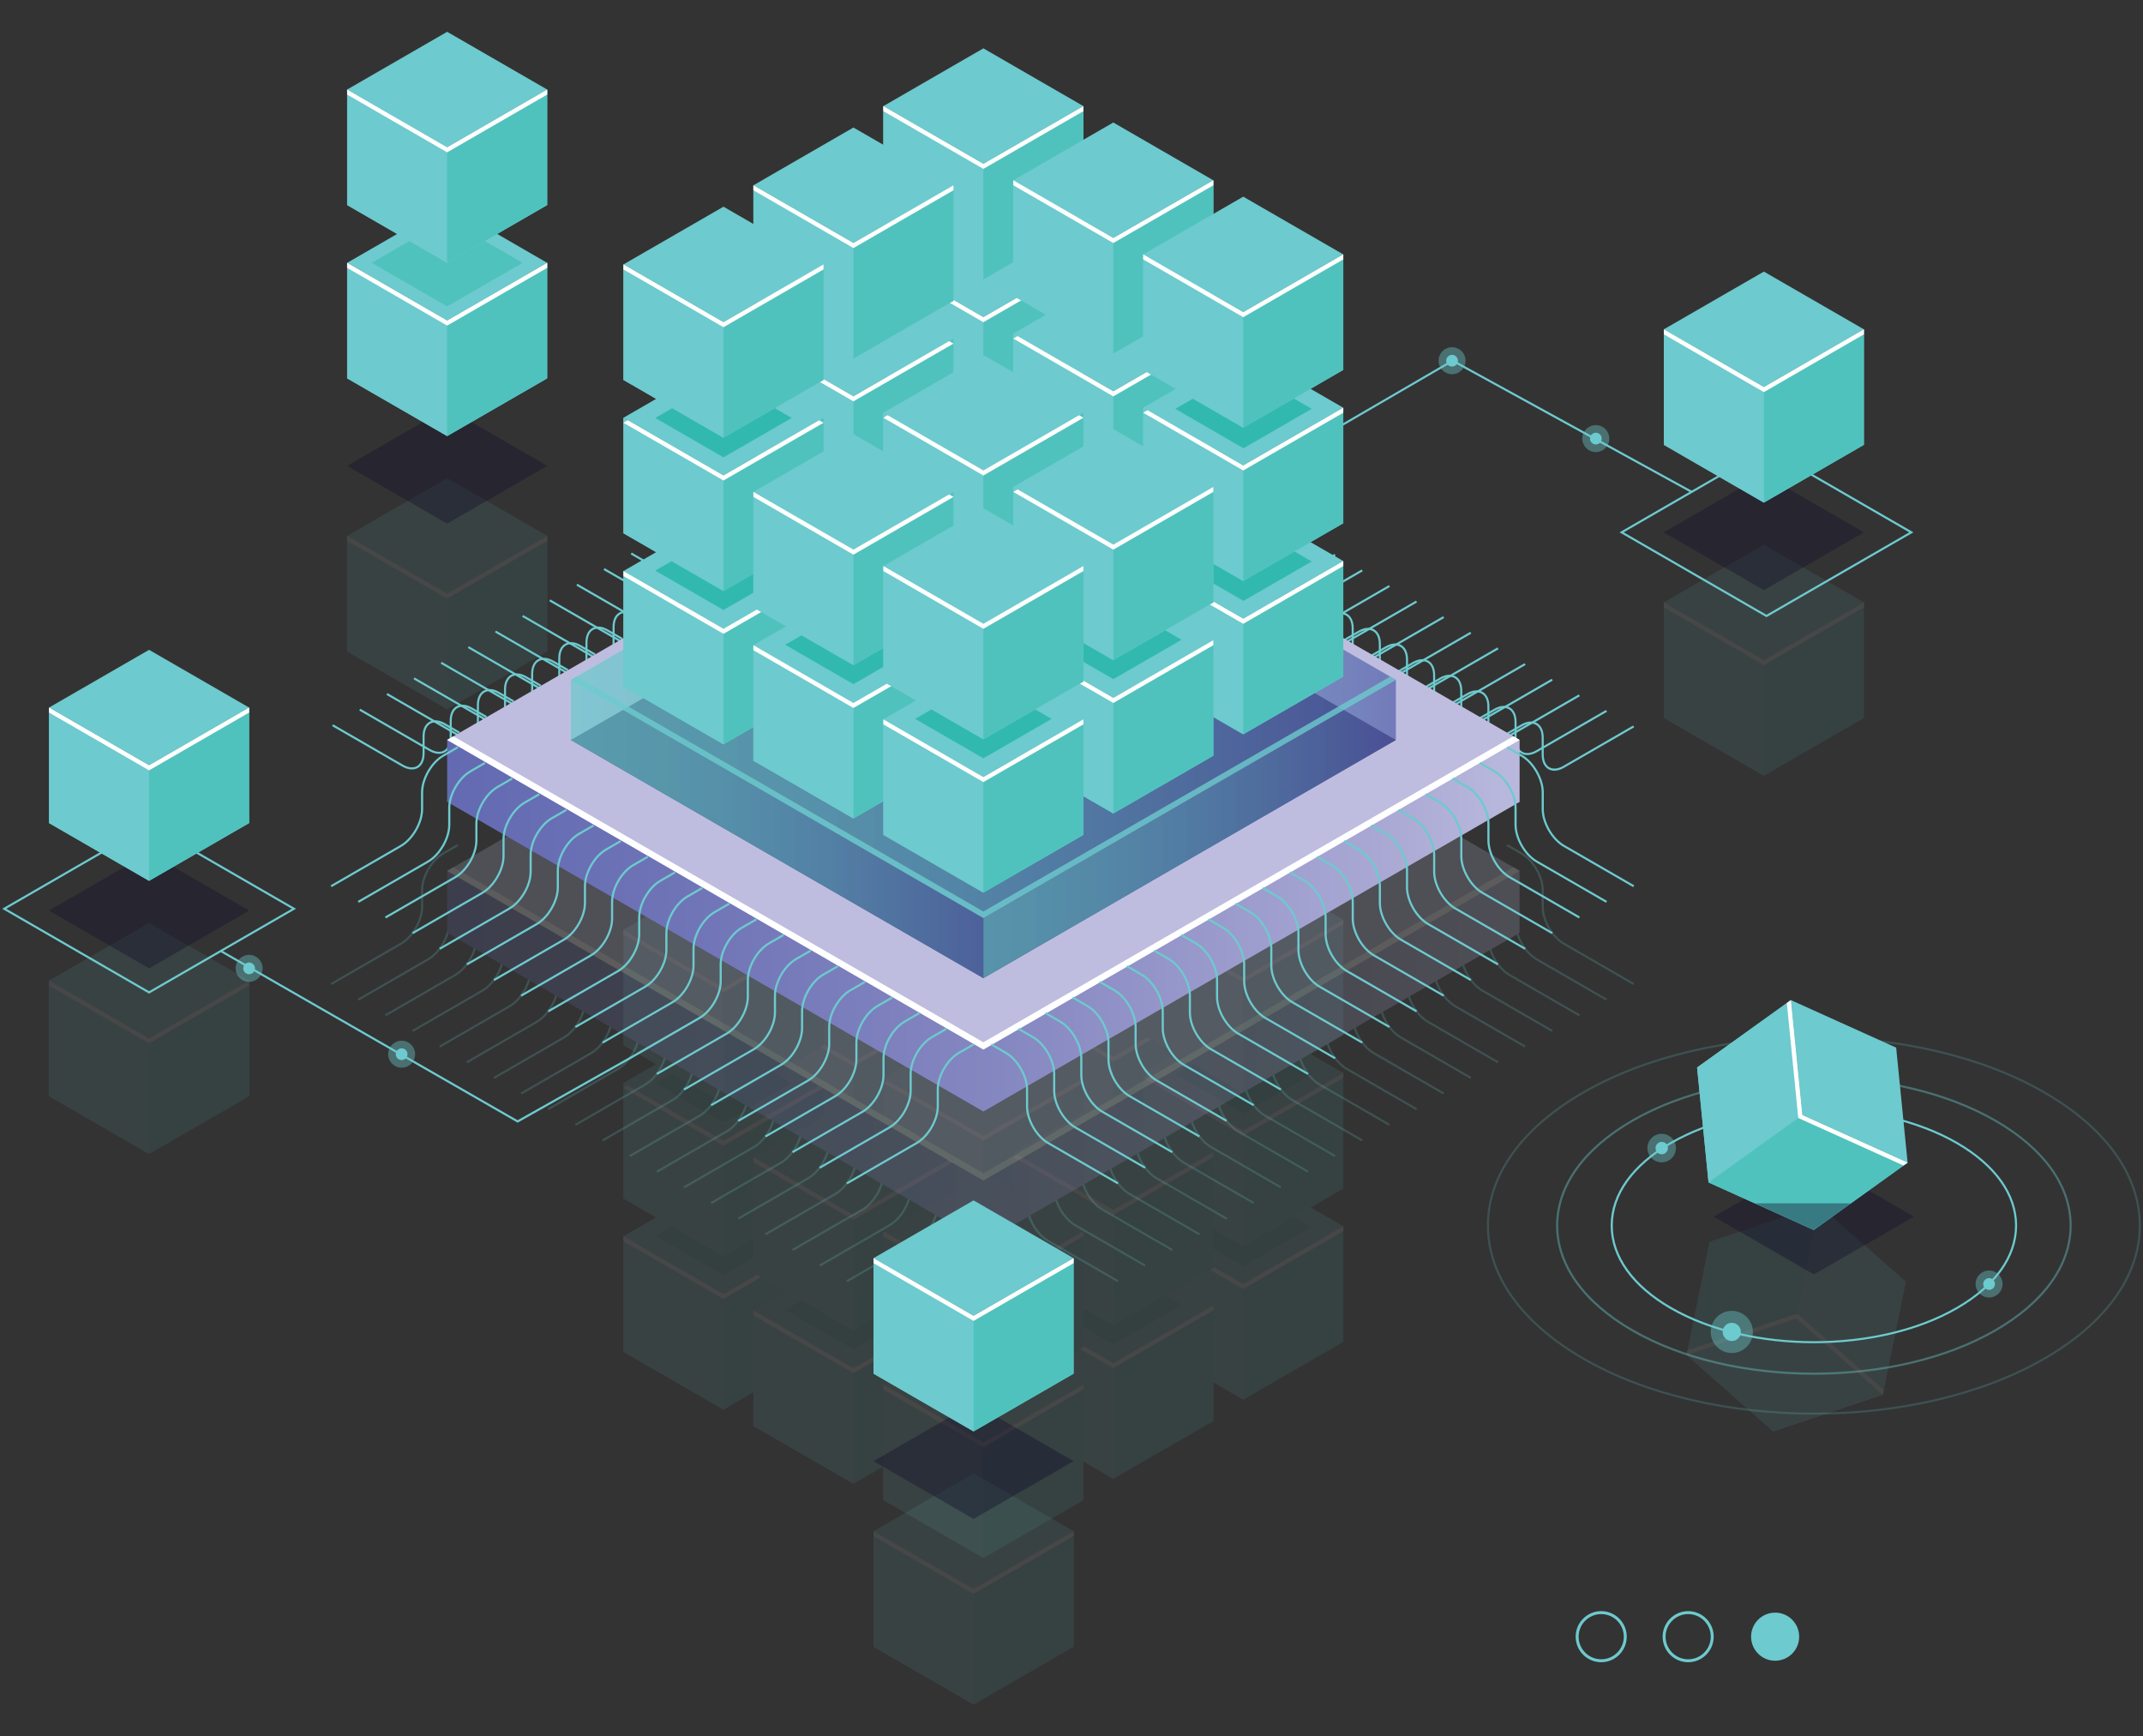 <?xml version="1.0" encoding="utf-8"?>
<!-- Generator: Adobe Illustrator 27.0.1, SVG Export Plug-In . SVG Version: 6.00 Build 0)  -->
<svg version="1.1" id="Layer_1" xmlns="http://www.w3.org/2000/svg" xmlns:xlink="http://www.w3.org/1999/xlink" x="0px" y="0px"
	 viewBox="0 0 500 405.06" style="enable-background:new 0 0 500 405.06;" xml:space="preserve">
<rect x="0" y="0" width="500" height="405.06" fill="#333333" stroke="none"/>
<style type="text/css">
	.st0{fill:#6DCACE;}
	.st1{opacity:0.1;}
	.st2{fill:#50C2BD;}
	.st3{fill:#FFFFFF;}
	.st4{opacity:0.7;fill:#19B2A3;}
	.st5{opacity:0.2;}
	.st6{fill:url(#SVGID_1_);}
	.st7{fill:#BEBDDF;}
	.st8{fill:url(#SVGID_00000139998347455643081920000008823569160373063615_);}
	.st9{fill:#1A134B;}
	.st10{opacity:0.5;fill:url(#SVGID_00000153692893271426769340000011379193880265766022_);}
	.st11{opacity:0.5;fill:url(#SVGID_00000145016280344470297770000007669654882410682530_);}
	.st12{opacity:0.5;fill:url(#SVGID_00000178924947531459373970000009574905521800619919_);}
	.st13{opacity:0.5;fill:url(#SVGID_00000060021234675983977860000008305324794377558173_);}
	.st14{opacity:0.5;fill:#6DCACE;}
	.st15{opacity:0.5;fill:url(#SVGID_00000125600537288173449480000006094512762602462875_);}
	.st16{opacity:0.5;fill:url(#SVGID_00000109723757135716529770000014385205616326598334_);}
	.st17{opacity:0.8;fill:#6DCACE;}
	.st18{opacity:0.4;fill:#12112B;}
	.st19{opacity:0.4;fill:#6DCACE;}
	.st20{opacity:0.2;fill:#6DCACE;}
</style>
<polygon class="st0" points="285.19,115.69 284.95,115.27 338.93,83.87 339.05,83.94 394.82,114.54 394.58,114.97 338.93,84.43 "/>
<g class="st1">
	<g>
		<polygon class="st0" points="229.44,264.96 206.1,251.48 206.1,278.43 229.44,291.91 252.78,278.43 252.78,251.48 		"/>
		<polygon class="st0" points="229.44,291.91 206.1,278.43 206.1,251.48 229.44,264.96 		"/>
		<polygon class="st2" points="252.78,278.43 229.44,291.91 229.44,264.96 252.78,251.48 		"/>
		<polygon class="st0" points="229.44,264.96 206.1,251.48 229.44,238.01 252.78,251.48 		"/>
		<polygon class="st3" points="229.44,264.96 207.11,252.07 206.1,252.65 229.44,266.13 252.78,252.65 251.77,252.07 		"/>
	</g>
	<g>
		<polygon class="st0" points="259.76,282.26 236.42,268.78 236.42,295.73 259.76,309.21 283.1,295.73 283.1,268.78 		"/>
		<polygon class="st0" points="259.76,309.21 236.42,295.73 236.42,268.78 259.76,282.26 		"/>
		<polygon class="st2" points="283.1,295.73 259.76,309.21 259.76,282.26 283.1,268.78 		"/>
		<polygon class="st0" points="259.76,282.26 236.42,268.78 259.75,255.31 283.09,268.78 		"/>
		<polygon class="st3" points="259.76,282.26 237.43,269.37 236.42,269.95 259.76,283.42 283.09,269.95 282.08,269.37 		"/>
	</g>
	<g>
		<polygon class="st0" points="290.07,299.55 266.73,286.08 266.73,313.03 290.07,326.5 313.41,313.03 313.41,286.08 		"/>
		<polygon class="st0" points="290.07,326.5 266.73,313.03 266.73,286.08 290.07,299.55 		"/>
		<polygon class="st2" points="313.41,313.03 290.07,326.5 290.07,299.55 313.41,286.08 		"/>
		<polygon class="st0" points="290.07,299.55 266.73,286.08 290.07,272.6 313.41,286.08 		"/>
		<polygon class="st3" points="290.07,299.55 267.74,286.66 266.73,287.25 290.07,300.72 313.41,287.25 313.41,286.08 		"/>
	</g>
	<g>
		<polygon class="st0" points="199.12,283.43 175.78,269.95 175.78,296.9 199.12,310.37 222.46,296.9 222.46,269.95 		"/>
		<polygon class="st0" points="199.12,310.37 175.78,296.9 175.78,269.95 199.12,283.43 		"/>
		<polygon class="st2" points="222.46,296.9 199.12,310.37 199.12,283.43 222.46,269.95 		"/>
		<polygon class="st0" points="199.12,283.43 175.78,269.95 199.12,256.47 222.46,269.95 		"/>
		<polygon class="st3" points="199.12,283.43 176.79,270.53 175.78,271.12 199.12,284.59 222.46,271.12 221.45,270.53 		"/>
	</g>
	<g>
		<polygon class="st0" points="229.44,300.72 206.1,287.25 206.1,314.2 229.44,327.67 252.78,314.2 252.78,287.25 		"/>
		<polygon class="st0" points="229.44,327.67 206.1,314.2 206.1,287.25 229.44,300.72 		"/>
		<polygon class="st2" points="252.78,314.2 229.44,327.67 229.44,300.72 252.78,287.25 		"/>
		<polygon class="st0" points="229.44,300.72 206.1,287.25 229.44,273.77 252.78,287.25 		"/>
		<polygon class="st3" points="229.44,300.72 207.11,287.83 206.1,288.42 229.44,301.89 252.78,288.42 251.77,287.83 		"/>
	</g>
	<g>
		<polygon class="st0" points="259.76,318.02 236.42,304.55 236.42,331.5 259.76,344.97 283.1,331.5 283.1,304.55 		"/>
		<polygon class="st0" points="259.76,344.97 236.42,331.5 236.42,304.55 259.76,318.02 		"/>
		<polygon class="st2" points="283.1,331.5 259.76,344.97 259.76,318.02 283.1,304.55 		"/>
		<polygon class="st0" points="259.76,318.02 236.42,304.55 259.75,291.07 283.09,304.55 		"/>
		<polygon class="st3" points="259.76,318.02 237.43,305.13 236.42,305.71 259.76,319.19 283.09,305.72 283.1,304.55 		"/>
	</g>
	<g>
		<polygon class="st0" points="168.8,301.89 145.46,288.42 145.46,315.37 168.8,328.84 192.14,315.37 192.14,288.42 		"/>
		<polygon class="st0" points="168.8,328.84 145.46,315.37 145.46,288.42 168.8,301.89 		"/>
		<polygon class="st2" points="192.14,315.37 168.8,328.84 168.8,301.89 192.14,288.42 		"/>
		<polygon class="st0" points="168.8,301.89 145.46,288.42 168.8,274.94 192.14,288.42 		"/>
		<polygon class="st3" points="168.8,301.89 145.46,288.42 145.46,289.59 168.8,303.06 192.14,289.59 191.13,289 		"/>
	</g>
	<g>
		<polygon class="st0" points="199.12,319.19 175.78,305.72 175.78,332.67 199.12,346.14 222.46,332.67 222.46,305.72 		"/>
		<polygon class="st0" points="199.12,346.14 175.78,332.67 175.78,305.72 199.12,319.19 		"/>
		<polygon class="st2" points="222.46,332.67 199.12,346.14 199.12,319.19 222.46,305.72 		"/>
		<polygon class="st0" points="199.12,319.19 175.78,305.72 199.12,292.24 222.46,305.72 		"/>
		<polygon class="st3" points="199.12,319.19 175.78,305.71 175.78,306.88 199.12,320.36 222.46,306.88 221.45,306.3 		"/>
	</g>
	<g>
		<polygon class="st0" points="229.44,336.49 206.1,323.01 206.1,349.96 229.44,363.44 252.78,349.96 252.78,323.01 		"/>
		<polygon class="st0" points="229.44,363.44 206.1,349.96 206.1,323.01 229.44,336.49 		"/>
		<polygon class="st2" points="252.78,349.96 229.44,363.44 229.44,336.49 252.78,323.01 		"/>
		<polygon class="st0" points="229.44,336.49 206.1,323.01 229.44,309.54 252.78,323.01 		"/>
		<polygon class="st3" points="229.44,336.49 206.1,323.01 206.1,324.18 229.44,337.66 252.78,324.18 252.78,323.01 		"/>
	</g>
	<g>
		<polygon class="st0" points="229.44,229.19 206.1,215.72 206.1,242.67 229.44,256.14 252.78,242.67 252.78,215.72 		"/>
		<polygon class="st0" points="229.44,256.14 206.1,242.67 206.1,215.72 229.44,229.19 		"/>
		<polygon class="st2" points="252.78,242.67 229.44,256.14 229.44,229.19 252.78,215.72 		"/>
		<polygon class="st0" points="229.44,229.19 206.1,215.72 229.44,202.24 252.78,215.72 		"/>
		<polygon class="st3" points="229.44,229.19 207.11,216.3 206.1,216.89 229.44,230.36 252.78,216.89 251.77,216.3 		"/>
	</g>
	<g>
		<polygon class="st4" points="229.44,332.1 213.52,322.91 229.44,313.72 245.36,322.91 		"/>
		<polygon class="st4" points="199.12,314.8 183.2,305.61 199.12,296.42 215.04,305.61 		"/>
		<polygon class="st4" points="259.76,313.63 243.83,304.44 259.75,295.25 275.68,304.44 		"/>
		<polygon class="st4" points="290.13,295.38 274.21,286.18 290.13,276.99 306.05,286.18 		"/>
		<polygon class="st4" points="168.8,297.5 152.88,288.31 168.8,279.12 184.72,288.31 		"/>
	</g>
	<g>
		<polygon class="st0" points="259.76,246.49 236.42,233.02 236.42,259.97 259.76,273.44 283.1,259.97 283.1,233.02 		"/>
		<polygon class="st0" points="259.76,273.44 236.42,259.97 236.42,233.02 259.76,246.49 		"/>
		<polygon class="st2" points="283.1,259.97 259.76,273.44 259.76,246.49 283.1,233.02 		"/>
		<polygon class="st0" points="259.76,246.49 236.42,233.02 259.75,219.54 283.09,233.02 		"/>
		<polygon class="st3" points="259.76,246.49 237.43,233.6 236.42,234.18 259.76,247.66 283.09,234.18 282.08,233.6 		"/>
	</g>
	<g>
		<polygon class="st0" points="290.07,263.79 266.73,250.31 266.73,277.26 290.07,290.74 313.41,277.26 313.41,250.31 		"/>
		<polygon class="st0" points="290.07,290.74 266.73,277.26 266.73,250.31 290.07,263.79 		"/>
		<polygon class="st2" points="313.41,277.26 290.07,290.74 290.07,263.79 313.41,250.31 		"/>
		<polygon class="st0" points="290.07,263.79 266.73,250.31 290.07,236.84 313.41,250.31 		"/>
		<polygon class="st3" points="290.07,263.79 267.74,250.9 266.73,251.48 290.07,264.96 313.41,251.48 313.41,250.31 		"/>
	</g>
	<g>
		<polygon class="st0" points="199.12,247.66 175.78,234.18 175.78,261.13 199.12,274.61 222.46,261.13 222.46,234.18 		"/>
		<polygon class="st0" points="199.12,274.61 175.78,261.13 175.78,234.18 199.12,247.66 		"/>
		<polygon class="st2" points="222.46,261.13 199.12,274.61 199.12,247.66 222.46,234.18 		"/>
		<polygon class="st0" points="199.12,247.66 175.78,234.18 199.12,220.71 222.46,234.18 		"/>
		<polygon class="st3" points="199.12,247.66 176.79,234.77 175.78,235.35 199.12,248.83 222.46,235.35 221.45,234.77 		"/>
	</g>
	<g>
		<polygon class="st0" points="229.44,264.96 206.1,251.48 206.1,278.43 229.44,291.91 252.78,278.43 252.78,251.48 		"/>
		<polygon class="st0" points="229.44,291.91 206.1,278.43 206.1,251.48 229.44,264.96 		"/>
		<polygon class="st2" points="252.78,278.43 229.44,291.91 229.44,264.96 252.78,251.48 		"/>
		<polygon class="st0" points="229.44,264.96 206.1,251.48 229.44,238.01 252.78,251.48 		"/>
		<polygon class="st3" points="229.44,264.96 207.11,252.07 206.1,252.65 229.44,266.13 252.78,252.65 251.77,252.07 		"/>
	</g>
	<g>
		<polygon class="st0" points="259.76,282.26 236.42,268.78 236.42,295.73 259.76,309.21 283.1,295.73 283.1,268.78 		"/>
		<polygon class="st0" points="259.76,309.21 236.42,295.73 236.42,268.78 259.76,282.26 		"/>
		<polygon class="st2" points="283.1,295.73 259.76,309.21 259.76,282.26 283.1,268.78 		"/>
		<polygon class="st0" points="259.76,282.26 236.42,268.78 259.75,255.31 283.09,268.78 		"/>
		<polygon class="st3" points="259.76,282.26 237.43,269.37 236.42,269.95 259.76,283.43 283.09,269.95 283.1,268.78 		"/>
	</g>
	<g>
		<polygon class="st0" points="168.8,266.13 145.46,252.65 145.46,279.6 168.8,293.08 192.14,279.6 192.14,252.65 		"/>
		<polygon class="st0" points="168.8,293.08 145.46,279.6 145.46,252.65 168.8,266.13 		"/>
		<polygon class="st2" points="192.14,279.6 168.8,293.08 168.8,266.13 192.14,252.65 		"/>
		<polygon class="st0" points="168.8,266.13 145.46,252.65 168.8,239.18 192.14,252.65 		"/>
		<polygon class="st3" points="168.8,266.13 146.48,253.24 145.46,253.82 168.8,267.3 192.14,253.82 191.13,253.24 		"/>
	</g>
	<g>
		<polygon class="st0" points="199.12,283.43 175.78,269.95 175.78,296.9 199.12,310.38 222.46,296.9 222.46,269.95 		"/>
		<polygon class="st0" points="199.12,310.38 175.78,296.9 175.78,269.95 199.12,283.43 		"/>
		<polygon class="st2" points="222.46,296.9 199.12,310.38 199.12,283.43 222.46,269.95 		"/>
		<polygon class="st0" points="199.12,283.43 175.78,269.95 199.12,256.47 222.46,269.95 		"/>
		<polygon class="st3" points="199.12,283.43 175.78,269.95 175.78,271.12 199.12,284.59 222.46,271.12 221.45,270.53 		"/>
	</g>
	<g>
		<polygon class="st0" points="229.44,300.72 206.1,287.25 206.1,314.2 229.44,327.67 252.78,314.2 252.78,287.25 		"/>
		<polygon class="st0" points="229.44,327.67 206.1,314.2 206.1,287.25 229.44,300.72 		"/>
		<polygon class="st2" points="252.78,314.2 229.44,327.67 229.44,300.72 252.78,287.25 		"/>
		<polygon class="st0" points="229.44,300.72 206.1,287.25 229.44,273.77 252.78,287.25 		"/>
		<polygon class="st3" points="229.44,300.72 206.1,287.25 206.1,288.42 229.44,301.89 252.78,288.42 252.78,287.25 		"/>
	</g>
	<g>
		<polygon class="st4" points="290.13,259.77 274.21,250.58 290.13,241.39 306.05,250.58 		"/>
		<polygon class="st4" points="168.8,261.9 152.88,252.7 168.8,243.51 184.72,252.7 		"/>
	</g>
	<g>
		<polygon class="st0" points="229.44,193.43 206.1,179.95 206.1,206.9 229.44,220.38 252.78,206.9 252.78,179.95 		"/>
		<polygon class="st0" points="229.44,220.38 206.1,206.9 206.1,179.95 229.44,193.43 		"/>
		<polygon class="st2" points="252.78,206.9 229.44,220.38 229.44,193.43 252.78,179.95 		"/>
		<polygon class="st0" points="229.44,193.43 206.1,179.95 229.44,166.48 252.78,179.95 		"/>
		<polygon class="st3" points="229.44,193.43 206.1,179.95 206.1,181.12 229.44,194.6 252.78,181.12 252.78,179.95 		"/>
	</g>
	<g>
		<polygon class="st0" points="259.76,210.73 236.42,197.25 236.42,224.2 259.76,237.68 283.1,224.2 283.1,197.25 		"/>
		<polygon class="st0" points="259.76,237.68 236.42,224.2 236.42,197.25 259.76,210.73 		"/>
		<polygon class="st2" points="283.1,224.2 259.76,237.68 259.76,210.73 283.1,197.25 		"/>
		<polygon class="st0" points="259.76,210.73 236.42,197.25 259.75,183.78 283.09,197.25 		"/>
		<polygon class="st3" points="259.76,210.73 236.42,197.25 236.42,198.42 259.76,211.89 283.09,198.42 283.1,197.25 		"/>
	</g>
	<g>
		<polygon class="st0" points="290.07,228.02 266.73,214.55 266.73,241.5 290.07,254.97 313.41,241.5 313.41,214.55 		"/>
		<polygon class="st0" points="290.07,254.97 266.73,241.5 266.73,214.55 290.07,228.02 		"/>
		<polygon class="st2" points="313.41,241.5 290.07,254.97 290.07,228.02 313.41,214.55 		"/>
		<polygon class="st0" points="290.07,228.02 266.73,214.55 290.07,201.07 313.41,214.55 		"/>
		<polygon class="st3" points="290.07,228.02 266.73,214.55 266.73,215.72 290.07,229.19 313.41,215.72 313.41,214.55 		"/>
	</g>
	<g>
		<polygon class="st0" points="199.12,211.89 175.78,198.42 175.78,225.37 199.12,238.84 222.46,225.37 222.46,198.42 		"/>
		<polygon class="st0" points="199.12,238.84 175.78,225.37 175.78,198.42 199.12,211.89 		"/>
		<polygon class="st2" points="222.46,225.37 199.12,238.84 199.12,211.89 222.46,198.42 		"/>
		<polygon class="st0" points="199.12,211.89 175.78,198.42 199.12,184.94 222.46,198.42 		"/>
		<polygon class="st3" points="199.12,211.89 175.78,198.42 175.78,199.59 199.12,213.06 222.46,199.59 222.46,198.42 		"/>
	</g>
	<g>
		<polygon class="st0" points="168.8,230.36 145.46,216.89 145.46,243.84 168.8,257.31 192.14,243.84 192.14,216.89 		"/>
		<polygon class="st0" points="168.8,257.31 145.46,243.84 145.46,216.89 168.8,230.36 		"/>
		<polygon class="st2" points="192.14,243.84 168.8,257.31 168.8,230.36 192.14,216.89 		"/>
		<polygon class="st0" points="168.8,230.36 145.46,216.89 168.8,203.41 192.14,216.89 		"/>
		<polygon class="st3" points="168.8,230.36 145.46,216.89 145.46,218.06 168.8,231.53 192.14,218.06 192.14,216.89 		"/>
	</g>
</g>
<g>
	<g>
		<path class="st0" d="M373.59,387.79c-3.29,0-5.96-2.67-5.96-5.96c0-3.29,2.67-5.96,5.96-5.96c3.29,0,5.96,2.67,5.96,5.96
			C379.55,385.11,376.88,387.79,373.59,387.79z M373.59,376.56c-2.91,0-5.27,2.36-5.27,5.27c0,2.91,2.36,5.27,5.27,5.27
			c2.91,0,5.27-2.36,5.27-5.27C378.86,378.92,376.5,376.56,373.59,376.56z"/>
		<path class="st0" d="M393.88,387.79c-3.29,0-5.96-2.67-5.96-5.96c0-3.29,2.67-5.96,5.96-5.96c3.29,0,5.96,2.67,5.96,5.96
			C399.84,385.11,397.17,387.79,393.88,387.79z M393.88,376.56c-2.91,0-5.27,2.36-5.27,5.27c0,2.91,2.36,5.27,5.27,5.27
			c2.91,0,5.27-2.36,5.27-5.27C399.15,378.92,396.79,376.56,393.88,376.56z"/>
	</g>
	<path class="st0" d="M419.78,381.83c0,3.1-2.51,5.61-5.61,5.61c-3.1,0-5.61-2.51-5.61-5.61c0-3.1,2.51-5.61,5.61-5.61
		C417.27,376.21,419.78,378.73,419.78,381.83z"/>
</g>
<g class="st5">
	<g>
		<path class="st0" d="M260.73,299.12l-16.28-9.4c-2.8-1.61-5.07-5.55-5.07-8.78v-3.93c0-3.07-2.16-6.82-4.82-8.36l-3.4-1.96
			l0.25-0.42l3.4,1.96c2.79,1.61,5.07,5.55,5.07,8.78v3.93c0,3.07,2.16,6.82,4.82,8.35l16.28,9.4L260.73,299.12z"/>
		<path class="st0" d="M267.06,295.47l-16.28-9.4c-2.79-1.61-5.07-5.55-5.07-8.78v-3.93c0-3.07-2.16-6.82-4.82-8.35l-3.4-1.96
			l0.25-0.42l3.4,1.96c2.8,1.61,5.07,5.55,5.07,8.78v3.93c0,3.07,2.16,6.82,4.82,8.35l16.28,9.4L267.06,295.47z"/>
		<path class="st0" d="M273.39,291.82l-16.28-9.4c-2.8-1.61-5.07-5.55-5.07-8.78v-3.93c0-3.07-2.16-6.82-4.82-8.35l-3.4-1.96
			l0.25-0.42l3.4,1.96c2.79,1.61,5.07,5.55,5.07,8.78v3.93c0,3.07,2.16,6.82,4.82,8.35l16.28,9.4L273.39,291.82z"/>
		<path class="st0" d="M279.73,288.17l-16.28-9.4c-2.79-1.61-5.07-5.55-5.07-8.78v-3.93c0-3.07-2.16-6.82-4.82-8.36l-3.4-1.96
			l0.25-0.42l3.4,1.96c2.8,1.61,5.07,5.55,5.07,8.78v3.93c0,3.07,2.16,6.82,4.82,8.35l16.28,9.4L279.73,288.17z"/>
		<path class="st0" d="M286.06,284.52l-16.28-9.4c-2.8-1.61-5.07-5.55-5.07-8.78v-3.93c0-3.07-2.16-6.82-4.82-8.35l-3.4-1.96
			l0.25-0.42l3.4,1.96c2.79,1.61,5.07,5.55,5.07,8.78v3.93c0,3.07,2.16,6.82,4.82,8.35l16.28,9.4L286.06,284.52z"/>
		<path class="st0" d="M292.39,280.87l-16.28-9.4c-2.79-1.61-5.07-5.55-5.07-8.78v-3.93c0-3.07-2.16-6.82-4.82-8.35l-3.4-1.96
			l0.25-0.42l3.4,1.96c2.8,1.61,5.07,5.55,5.07,8.78v3.93c0,3.07,2.16,6.82,4.82,8.35l16.28,9.4L292.39,280.87z"/>
		<path class="st0" d="M298.72,277.22l-16.28-9.4c-2.8-1.61-5.07-5.55-5.07-8.78v-3.93c0-3.07-2.16-6.82-4.82-8.36l-3.4-1.96
			l0.25-0.42l3.4,1.96c2.79,1.61,5.07,5.55,5.07,8.78v3.93c0,3.07,2.16,6.82,4.82,8.35l16.28,9.4L298.72,277.22z"/>
		<path class="st0" d="M305.06,273.57l-16.28-9.4c-2.79-1.61-5.07-5.55-5.07-8.78v-3.93c0-3.07-2.16-6.82-4.82-8.35l-3.4-1.96
			l0.25-0.42l3.4,1.96c2.8,1.61,5.07,5.55,5.07,8.78v3.93c0,3.07,2.16,6.82,4.82,8.35l16.28,9.4L305.06,273.57z"/>
		<path class="st0" d="M311.39,269.93l-16.28-9.4c-2.8-1.61-5.07-5.55-5.07-8.78v-3.93c0-3.07-2.16-6.82-4.82-8.35l-3.4-1.96
			l0.25-0.42l3.4,1.96c2.79,1.61,5.07,5.55,5.07,8.78v3.93c0,3.07,2.16,6.82,4.82,8.35l16.28,9.4L311.39,269.93z"/>
		<path class="st0" d="M317.72,266.28l-16.28-9.4c-2.79-1.61-5.07-5.55-5.07-8.78v-3.93c0-3.07-2.16-6.82-4.82-8.36l-3.4-1.96
			l0.25-0.42l3.4,1.96c2.8,1.61,5.07,5.55,5.07,8.78v3.93c0,3.07,2.16,6.82,4.82,8.35l16.28,9.4L317.72,266.28z"/>
		<path class="st0" d="M324.05,262.63l-16.28-9.4c-2.8-1.61-5.07-5.55-5.07-8.78v-3.93c0-3.07-2.16-6.82-4.82-8.35l-3.4-1.96
			l0.25-0.42l3.4,1.96c2.79,1.61,5.07,5.55,5.07,8.78v3.93c0,3.07,2.16,6.82,4.82,8.35l16.28,9.4L324.05,262.63z"/>
		<path class="st0" d="M330.39,258.98l-16.28-9.4c-2.79-1.61-5.07-5.55-5.07-8.78v-3.93c0-3.07-2.16-6.82-4.82-8.35l-3.4-1.96
			l0.25-0.42l3.4,1.96c2.8,1.61,5.07,5.55,5.07,8.78v3.93c0,3.07,2.16,6.82,4.82,8.36l16.28,9.4L330.39,258.98z"/>
		<path class="st0" d="M336.72,255.33l-16.28-9.4c-2.8-1.61-5.07-5.55-5.07-8.78v-3.93c0-3.07-2.16-6.82-4.82-8.36l-3.4-1.96
			l0.25-0.42l3.4,1.96c2.79,1.61,5.07,5.55,5.07,8.78v3.93c0,3.07,2.16,6.82,4.82,8.35l16.28,9.4L336.72,255.33z"/>
		<path class="st0" d="M343.05,251.68l-16.28-9.4c-2.79-1.61-5.07-5.55-5.07-8.78v-3.93c0-3.07-2.16-6.82-4.82-8.35l-3.4-1.96
			l0.25-0.42l3.4,1.96c2.8,1.61,5.07,5.55,5.07,8.78v3.93c0,3.07,2.16,6.82,4.82,8.35l16.28,9.4L343.05,251.68z"/>
		<path class="st0" d="M349.38,248.03l-16.28-9.4c-2.8-1.61-5.07-5.55-5.07-8.78v-3.93c0-3.07-2.16-6.82-4.82-8.35l-3.4-1.96
			l0.25-0.42l3.4,1.96c2.79,1.61,5.07,5.55,5.07,8.78v3.93c0,3.07,2.16,6.82,4.82,8.36l16.28,9.4L349.38,248.03z"/>
		<path class="st0" d="M355.72,244.38l-16.28-9.4c-2.79-1.61-5.07-5.55-5.07-8.78v-3.93c0-3.07-2.16-6.82-4.82-8.35l-3.4-1.96
			l0.25-0.42l3.4,1.96c2.8,1.61,5.07,5.55,5.07,8.78v3.93c0,3.07,2.16,6.82,4.82,8.35l16.28,9.4L355.72,244.38z"/>
		<path class="st0" d="M362.05,240.73l-16.28-9.4c-2.8-1.61-5.07-5.55-5.07-8.78v-3.93c0-3.07-2.16-6.82-4.82-8.35l-3.4-1.96
			l0.25-0.42l3.4,1.96c2.79,1.61,5.07,5.55,5.07,8.78v3.93c0,3.07,2.16,6.82,4.82,8.35l16.28,9.4L362.05,240.73z"/>
		<path class="st0" d="M368.38,237.08l-16.28-9.4c-2.79-1.61-5.07-5.55-5.07-8.78v-3.93c0-3.07-2.16-6.82-4.82-8.35l-3.4-1.96
			l0.25-0.42l3.4,1.96c2.8,1.61,5.07,5.55,5.07,8.78v3.93c0,3.07,2.16,6.82,4.82,8.36l16.28,9.4L368.38,237.08z"/>
		<path class="st0" d="M374.71,233.43l-16.28-9.4c-2.8-1.61-5.07-5.55-5.07-8.78v-3.93c0-3.07-2.16-6.82-4.82-8.35l-3.4-1.96
			l0.25-0.42l3.4,1.96c2.79,1.61,5.07,5.55,5.07,8.78v3.93c0,3.07,2.16,6.82,4.82,8.35l16.28,9.4L374.71,233.43z"/>
		<path class="st0" d="M381.05,229.78l-16.28-9.4c-2.79-1.61-5.07-5.55-5.07-8.78v-3.93c0-3.07-2.16-6.82-4.82-8.35l-3.4-1.96
			l0.25-0.42l3.4,1.96c2.8,1.61,5.07,5.55,5.07,8.78v3.93c0,3.07,2.16,6.82,4.82,8.35l16.28,9.4L381.05,229.78z"/>
	</g>
	<g>
		<path class="st0" d="M197.7,299.12l-0.25-0.42l16.28-9.4c2.66-1.54,4.82-5.28,4.82-8.35v-3.93c0-3.23,2.27-7.17,5.07-8.78
			l3.4-1.96l0.25,0.42l-3.4,1.96c-2.66,1.54-4.82,5.29-4.82,8.36v3.93c0,3.23-2.27,7.17-5.07,8.78L197.7,299.12z"/>
		<path class="st0" d="M191.37,295.47l-0.25-0.42l16.28-9.4c2.66-1.54,4.82-5.28,4.82-8.35v-3.93c0-3.23,2.27-7.16,5.07-8.78
			l3.4-1.96l0.25,0.42l-3.4,1.96c-2.66,1.54-4.82,5.28-4.82,8.35v3.93c0,3.23-2.27,7.17-5.07,8.78L191.37,295.47z"/>
		<path class="st0" d="M185.04,291.82l-0.25-0.42l16.28-9.4c2.66-1.54,4.82-5.28,4.82-8.35v-3.93c0-3.23,2.27-7.17,5.07-8.78
			l3.4-1.96l0.25,0.42l-3.4,1.96c-2.66,1.54-4.82,5.28-4.82,8.35v3.93c0,3.23-2.27,7.16-5.07,8.78L185.04,291.82z"/>
		<path class="st0" d="M178.71,288.17l-0.25-0.42l16.28-9.4c2.66-1.54,4.82-5.28,4.82-8.35v-3.93c0-3.23,2.27-7.17,5.07-8.78
			l3.4-1.96l0.25,0.42l-3.4,1.96c-2.66,1.54-4.82,5.29-4.82,8.36v3.93c0,3.23-2.27,7.17-5.07,8.78L178.71,288.17z"/>
		<path class="st0" d="M172.37,284.52l-0.25-0.42l16.28-9.4c2.66-1.54,4.82-5.28,4.82-8.35v-3.93c0-3.23,2.27-7.16,5.07-8.78
			l3.4-1.96l0.25,0.42l-3.4,1.96c-2.66,1.54-4.82,5.28-4.82,8.35v3.93c0,3.23-2.27,7.17-5.07,8.78L172.37,284.52z"/>
		<path class="st0" d="M166.04,280.87l-0.25-0.42l16.28-9.4c2.66-1.54,4.82-5.28,4.82-8.35v-3.93c0-3.23,2.27-7.17,5.07-8.78
			l3.4-1.96l0.25,0.42l-3.4,1.96c-2.66,1.54-4.82,5.28-4.82,8.35v3.93c0,3.23-2.27,7.16-5.07,8.78L166.04,280.87z"/>
		<path class="st0" d="M159.71,277.22l-0.25-0.42l16.28-9.4c2.66-1.54,4.82-5.28,4.82-8.35v-3.93c0-3.23,2.27-7.17,5.07-8.78
			l3.4-1.96l0.25,0.42l-3.4,1.96c-2.66,1.54-4.82,5.29-4.82,8.36v3.93c0,3.23-2.27,7.17-5.07,8.78L159.71,277.22z"/>
		<path class="st0" d="M153.38,273.57l-0.25-0.42l16.28-9.4c2.66-1.54,4.82-5.28,4.82-8.35v-3.93c0-3.23,2.27-7.16,5.07-8.78
			l3.4-1.96l0.25,0.42l-3.4,1.96c-2.66,1.54-4.82,5.28-4.82,8.35v3.93c0,3.23-2.27,7.17-5.07,8.78L153.38,273.57z"/>
		<path class="st0" d="M147.04,269.93l-0.25-0.42l16.28-9.4c2.66-1.54,4.82-5.28,4.82-8.35v-3.93c0-3.23,2.27-7.17,5.07-8.78
			l3.4-1.96l0.25,0.42l-3.4,1.96c-2.66,1.54-4.82,5.28-4.82,8.35v3.93c0,3.23-2.27,7.16-5.07,8.78L147.04,269.93z"/>
		<path class="st0" d="M140.71,266.28l-0.25-0.42l16.28-9.4c2.66-1.54,4.82-5.28,4.82-8.35v-3.93c0-3.23,2.27-7.17,5.07-8.78
			l3.4-1.96l0.25,0.42l-3.4,1.96c-2.66,1.54-4.82,5.29-4.82,8.36v3.93c0,3.23-2.27,7.17-5.07,8.78L140.71,266.28z"/>
		<path class="st0" d="M134.38,262.63l-0.25-0.42l16.28-9.4c2.66-1.54,4.82-5.28,4.82-8.35v-3.93c0-3.23,2.27-7.16,5.07-8.78
			l3.4-1.96l0.25,0.42l-3.4,1.96c-2.66,1.54-4.82,5.28-4.82,8.35v3.93c0,3.23-2.27,7.16-5.07,8.78L134.38,262.63z"/>
		<path class="st0" d="M128.04,258.98l-0.25-0.42l16.28-9.4c2.66-1.54,4.82-5.29,4.82-8.36v-3.93c0-3.23,2.27-7.17,5.07-8.78
			l3.4-1.96l0.25,0.42l-3.4,1.96c-2.66,1.54-4.82,5.28-4.82,8.35v3.93c0,3.23-2.27,7.17-5.07,8.78L128.04,258.98z"/>
		<path class="st0" d="M121.71,255.33l-0.25-0.42l16.28-9.4c2.66-1.54,4.82-5.28,4.82-8.35v-3.93c0-3.23,2.27-7.17,5.07-8.78
			l3.4-1.96l0.25,0.42l-3.4,1.96c-2.66,1.54-4.82,5.29-4.82,8.36v3.93c0,3.23-2.27,7.17-5.07,8.78L121.71,255.33z"/>
		<path class="st0" d="M115.38,251.68l-0.25-0.42l16.28-9.4c2.66-1.54,4.82-5.28,4.82-8.35v-3.93c0-3.23,2.27-7.16,5.07-8.78
			l3.4-1.96l0.25,0.42l-3.4,1.96c-2.66,1.54-4.82,5.28-4.82,8.35v3.93c0,3.23-2.27,7.16-5.07,8.78L115.38,251.68z"/>
		<path class="st0" d="M109.05,248.03l-0.25-0.42l16.28-9.4c2.66-1.54,4.82-5.29,4.82-8.36v-3.93c0-3.23,2.27-7.17,5.07-8.78
			l3.4-1.96l0.25,0.42l-3.4,1.96c-2.66,1.54-4.82,5.28-4.82,8.35v3.93c0,3.23-2.27,7.17-5.07,8.78L109.05,248.03z"/>
		<path class="st0" d="M102.71,244.38l-0.25-0.42l16.28-9.4c2.66-1.54,4.82-5.28,4.82-8.35v-3.93c0-3.23,2.27-7.16,5.07-8.78
			l3.4-1.96l0.25,0.42l-3.4,1.96c-2.66,1.54-4.82,5.28-4.82,8.35v3.93c0,3.23-2.27,7.17-5.07,8.78L102.71,244.38z"/>
		<path class="st0" d="M96.38,240.73l-0.25-0.42l16.28-9.4c2.66-1.54,4.82-5.28,4.82-8.35v-3.93c0-3.23,2.27-7.16,5.07-8.78
			l3.4-1.96l0.25,0.42l-3.4,1.96c-2.66,1.54-4.82,5.28-4.82,8.35v3.93c0,3.23-2.27,7.16-5.07,8.78L96.38,240.73z"/>
		<path class="st0" d="M90.05,237.08l-0.25-0.42l16.28-9.4c2.66-1.54,4.82-5.29,4.82-8.36v-3.93c0-3.23,2.27-7.17,5.07-8.78
			l3.4-1.96l0.25,0.42l-3.4,1.96c-2.66,1.54-4.82,5.28-4.82,8.35v3.93c0,3.23-2.27,7.17-5.07,8.78L90.05,237.08z"/>
		<path class="st0" d="M83.72,233.43l-0.25-0.42l16.28-9.4c2.66-1.54,4.82-5.28,4.82-8.35v-3.93c0-3.23,2.27-7.16,5.07-8.78
			l3.4-1.96l0.25,0.42l-3.4,1.96c-2.66,1.54-4.82,5.28-4.82,8.35v3.93c0,3.23-2.27,7.17-5.07,8.78L83.72,233.43z"/>
		<path class="st0" d="M77.38,229.78l-0.25-0.42l16.28-9.4c2.66-1.54,4.82-5.28,4.82-8.35v-3.93c0-3.23,2.27-7.17,5.07-8.78
			l3.4-1.96l0.25,0.42l-3.4,1.96c-2.66,1.54-4.82,5.28-4.82,8.35v3.93c0,3.23-2.27,7.16-5.07,8.78L77.38,229.78z"/>
	</g>
	<g>
		<g>
			<linearGradient id="SVGID_1_" gradientUnits="userSpaceOnUse" x1="42.466" y1="246.512" x2="363.107" y2="246.512">
				<stop  offset="0" style="stop-color:#5A64AD"/>
				<stop  offset="0.141" style="stop-color:#5F67B0"/>
				<stop  offset="0.348" style="stop-color:#6E73B6"/>
				<stop  offset="0.595" style="stop-color:#8587C1"/>
				<stop  offset="0.87" style="stop-color:#A9A8D4"/>
				<stop  offset="1" style="stop-color:#BEBDDF"/>
			</linearGradient>
			<polygon class="st6" points="354.55,203.17 354.55,217.63 229.44,289.86 104.33,217.62 104.33,203.17 			"/>
			<polygon class="st7" points="229.44,275.4 104.33,203.17 229.43,130.93 354.55,203.17 			"/>
			<polygon class="st3" points="229.44,273.71 105.79,202.32 104.33,203.17 229.44,275.4 354.55,203.17 353.08,202.32 			"/>
		</g>
	</g>
</g>
<g>
	<g>
		<path class="st0" d="M216.41,110.3c-0.72,0-1.51-0.24-2.33-0.71l-16.28-9.4l0.25-0.42l16.28,9.4c1.24,0.72,2.4,0.84,3.25,0.35
			c0.86-0.49,1.33-1.56,1.33-2.99v-3.93c0-1.62,0.56-2.83,1.57-3.42c1.01-0.58,2.34-0.46,3.74,0.35l3.4,1.96l-0.25,0.42l-3.4-1.96
			c-1.24-0.72-2.4-0.84-3.25-0.35c-0.86,0.49-1.33,1.56-1.33,2.99v3.93c0,1.62-0.56,2.83-1.57,3.42
			C217.4,110.17,216.92,110.3,216.41,110.3z"/>
		<path class="st0" d="M210.08,113.94c-0.72,0-1.51-0.24-2.33-0.71l-16.28-9.4l0.25-0.42l16.28,9.4c1.24,0.72,2.4,0.84,3.25,0.35
			c0.86-0.49,1.33-1.56,1.33-2.99v-3.93c0-1.62,0.56-2.83,1.57-3.41c1.01-0.59,2.34-0.46,3.74,0.35l3.4,1.96l-0.25,0.42l-3.4-1.96
			c-1.24-0.72-2.4-0.84-3.25-0.34c-0.85,0.49-1.33,1.56-1.33,2.99v3.93c0,1.62-0.56,2.83-1.57,3.42
			C211.07,113.82,210.59,113.94,210.08,113.94z"/>
		<path class="st0" d="M203.75,117.58c-0.72,0-1.51-0.24-2.33-0.71l-16.28-9.4l0.25-0.42l16.28,9.4c1.24,0.72,2.4,0.84,3.25,0.35
			c0.85-0.49,1.33-1.56,1.33-2.99v-3.93c0-1.62,0.56-2.83,1.57-3.41c1.01-0.59,2.34-0.46,3.74,0.35l3.4,1.96l-0.25,0.42l-3.4-1.96
			c-1.24-0.71-2.4-0.84-3.25-0.34c-0.85,0.49-1.33,1.56-1.33,2.99v3.93c0,1.62-0.56,2.83-1.57,3.41
			C204.73,117.46,204.26,117.58,203.75,117.58z"/>
		<path class="st0" d="M197.41,121.22c-0.72,0-1.52-0.24-2.33-0.71l-16.28-9.4l0.25-0.42l16.28,9.4c1.24,0.72,2.4,0.84,3.25,0.35
			c0.85-0.49,1.33-1.56,1.33-2.99v-3.93c0-1.62,0.56-2.83,1.57-3.41c1.01-0.59,2.34-0.46,3.74,0.35l3.4,1.96l-0.25,0.42l-3.4-1.96
			c-1.24-0.71-2.4-0.84-3.25-0.34c-0.85,0.49-1.33,1.56-1.33,2.99v3.93c0,1.62-0.56,2.83-1.57,3.41
			C198.4,121.1,197.93,121.22,197.41,121.22z"/>
		<path class="st0" d="M191.08,124.87c-0.72,0-1.51-0.24-2.33-0.71l-16.28-9.4l0.25-0.42l16.28,9.4c1.24,0.72,2.4,0.84,3.25,0.35
			c0.85-0.49,1.33-1.56,1.33-2.99v-3.93c0-1.62,0.56-2.83,1.57-3.41c1.01-0.59,2.34-0.46,3.74,0.35l3.4,1.96l-0.25,0.42l-3.4-1.96
			c-1.24-0.71-2.4-0.84-3.25-0.34c-0.85,0.49-1.33,1.56-1.33,2.99v3.93c0,1.62-0.56,2.83-1.57,3.41
			C192.07,124.75,191.59,124.87,191.08,124.87z"/>
		<path class="st0" d="M184.75,128.51c-0.72,0-1.51-0.24-2.33-0.71l-16.28-9.4l0.25-0.42l16.28,9.4c1.24,0.72,2.4,0.84,3.25,0.34
			c0.85-0.49,1.33-1.56,1.33-2.99v-3.93c0-1.62,0.56-2.83,1.57-3.41c1.01-0.59,2.34-0.46,3.74,0.35l3.4,1.96l-0.25,0.42l-3.4-1.96
			c-1.24-0.72-2.4-0.84-3.25-0.35c-0.85,0.49-1.33,1.56-1.33,2.99v3.93c0,1.62-0.56,2.83-1.57,3.41
			C185.74,128.39,185.26,128.51,184.75,128.51z"/>
		<path class="st0" d="M178.41,132.15c-0.72,0-1.51-0.24-2.33-0.71l-16.28-9.4l0.25-0.42l16.28,9.4c1.24,0.72,2.4,0.84,3.25,0.34
			c0.85-0.49,1.33-1.56,1.33-2.99v-3.93c0-1.62,0.56-2.83,1.57-3.41c1.01-0.59,2.34-0.46,3.74,0.35l3.4,1.96l-0.25,0.42l-3.4-1.96
			c-1.24-0.72-2.4-0.84-3.25-0.35c-0.85,0.49-1.33,1.56-1.33,2.99v3.93c0,1.62-0.56,2.83-1.57,3.41
			C179.4,132.03,178.93,132.15,178.41,132.15z"/>
		<path class="st0" d="M172.08,135.8c-0.72,0-1.51-0.24-2.33-0.71l-16.28-9.4l0.25-0.42l16.28,9.4c1.24,0.72,2.4,0.84,3.25,0.34
			c0.85-0.49,1.33-1.56,1.33-2.99v-3.93c0-1.62,0.56-2.83,1.57-3.42c1.01-0.59,2.34-0.46,3.74,0.35l3.4,1.96l-0.25,0.42l-3.4-1.96
			c-1.24-0.72-2.4-0.84-3.25-0.35c-0.86,0.49-1.33,1.56-1.33,2.99v3.93c0,1.62-0.56,2.83-1.57,3.41
			C173.07,135.67,172.59,135.8,172.08,135.8z"/>
		<path class="st0" d="M165.75,139.44c-0.72,0-1.51-0.24-2.33-0.71l-16.28-9.4l0.25-0.42l16.28,9.4c1.24,0.72,2.4,0.84,3.25,0.35
			c0.86-0.49,1.33-1.56,1.33-2.99v-3.93c0-1.62,0.56-2.83,1.57-3.42c1.01-0.58,2.34-0.46,3.74,0.35l3.4,1.96l-0.25,0.42l-3.4-1.96
			c-1.24-0.72-2.4-0.84-3.25-0.35c-0.86,0.49-1.33,1.56-1.33,2.99v3.93c0,1.62-0.56,2.83-1.57,3.42
			C166.74,139.32,166.26,139.44,165.75,139.44z"/>
		<path class="st0" d="M159.42,143.08c-0.72,0-1.51-0.24-2.33-0.71l-16.28-9.4l0.25-0.42l16.28,9.4c1.24,0.72,2.4,0.84,3.25,0.35
			c0.86-0.49,1.33-1.56,1.33-2.99v-3.93c0-1.62,0.56-2.83,1.57-3.41c1.01-0.59,2.34-0.46,3.74,0.35l3.4,1.96l-0.25,0.42l-3.4-1.96
			c-1.24-0.71-2.4-0.84-3.25-0.34c-0.85,0.49-1.33,1.56-1.33,2.99v3.93c0,1.62-0.56,2.83-1.57,3.42
			C160.41,142.96,159.93,143.08,159.42,143.08z"/>
		<path class="st0" d="M153.08,146.72c-0.72,0-1.51-0.24-2.33-0.71l-16.28-9.4l0.25-0.42l16.28,9.4c1.24,0.72,2.4,0.84,3.25,0.35
			c0.85-0.49,1.33-1.56,1.33-2.99v-3.93c0-1.62,0.56-2.83,1.57-3.41c1.01-0.59,2.34-0.46,3.74,0.35l3.4,1.96l-0.25,0.42l-3.4-1.96
			c-1.24-0.71-2.4-0.84-3.25-0.34c-0.85,0.49-1.33,1.56-1.33,2.99v3.93c0,1.62-0.56,2.83-1.57,3.41
			C154.07,146.6,153.6,146.72,153.08,146.72z"/>
		<path class="st0" d="M146.75,150.37c-0.72,0-1.52-0.24-2.33-0.71l-16.28-9.4l0.25-0.42l16.28,9.4c1.24,0.72,2.4,0.84,3.25,0.35
			c0.85-0.49,1.33-1.56,1.33-2.99v-3.93c0-1.62,0.56-2.83,1.57-3.41c1.01-0.59,2.34-0.46,3.74,0.35l3.4,1.96l-0.25,0.42l-3.4-1.96
			c-1.24-0.72-2.4-0.84-3.25-0.34c-0.85,0.49-1.33,1.56-1.33,2.99v3.93c0,1.62-0.56,2.83-1.57,3.41
			C147.74,150.25,147.27,150.37,146.75,150.37z"/>
		<path class="st0" d="M140.42,154.01c-0.72,0-1.51-0.24-2.33-0.71l-16.28-9.4l0.25-0.42l16.28,9.4c1.24,0.72,2.4,0.84,3.25,0.34
			c0.85-0.49,1.33-1.56,1.33-2.99v-3.93c0-1.62,0.56-2.83,1.57-3.41c1.01-0.59,2.34-0.46,3.74,0.35l3.4,1.96l-0.25,0.42l-3.4-1.96
			c-1.24-0.72-2.4-0.84-3.25-0.35c-0.85,0.49-1.33,1.56-1.33,2.99v3.93c0,1.62-0.56,2.83-1.57,3.41
			C141.41,153.89,140.93,154.01,140.42,154.01z"/>
		<path class="st0" d="M134.09,157.65c-0.72,0-1.51-0.24-2.33-0.71l-16.28-9.4l0.25-0.42l16.28,9.4c1.24,0.72,2.4,0.84,3.25,0.34
			c0.85-0.49,1.33-1.56,1.33-2.99v-3.93c0-1.62,0.56-2.83,1.57-3.41c1.01-0.59,2.34-0.46,3.74,0.35l3.4,1.96l-0.25,0.42l-3.4-1.96
			c-1.24-0.72-2.4-0.84-3.25-0.35c-0.85,0.49-1.33,1.56-1.33,2.99v3.93c0,1.62-0.56,2.83-1.57,3.41
			C135.08,157.53,134.6,157.65,134.09,157.65z"/>
		<path class="st0" d="M127.75,161.29c-0.72,0-1.51-0.24-2.33-0.71l-16.28-9.4l0.25-0.42l16.28,9.4c1.24,0.72,2.4,0.84,3.25,0.34
			c0.85-0.49,1.33-1.56,1.33-2.99v-3.93c0-1.62,0.56-2.83,1.57-3.41c1.01-0.59,2.34-0.46,3.74,0.35l3.4,1.96l-0.25,0.42l-3.4-1.96
			c-1.24-0.72-2.4-0.84-3.25-0.35c-0.85,0.49-1.33,1.56-1.33,2.99v3.93c0,1.62-0.56,2.83-1.57,3.41
			C128.74,161.17,128.27,161.29,127.75,161.29z"/>
		<path class="st0" d="M121.42,164.94c-0.72,0-1.51-0.24-2.33-0.71l-16.28-9.4l0.25-0.42l16.28,9.4c1.24,0.72,2.4,0.84,3.25,0.35
			c0.86-0.49,1.33-1.56,1.33-2.99v-3.93c0-1.62,0.56-2.83,1.57-3.42c1.01-0.59,2.34-0.46,3.74,0.35l3.4,1.96l-0.25,0.42l-3.4-1.96
			c-1.24-0.72-2.4-0.84-3.25-0.35c-0.86,0.49-1.33,1.56-1.33,2.99v3.93c0,1.62-0.56,2.83-1.57,3.42
			C122.41,164.82,121.93,164.94,121.42,164.94z"/>
		<path class="st0" d="M115.09,168.58c-0.72,0-1.51-0.24-2.33-0.71l-16.28-9.4l0.25-0.42l16.28,9.4c1.24,0.72,2.4,0.84,3.25,0.35
			c0.86-0.49,1.33-1.56,1.33-2.99v-3.93c0-1.62,0.56-2.83,1.57-3.42c1.01-0.58,2.34-0.46,3.74,0.35l3.4,1.96l-0.25,0.42l-3.4-1.96
			c-1.24-0.72-2.4-0.84-3.25-0.35c-0.86,0.49-1.33,1.56-1.33,2.99v3.93c0,1.62-0.56,2.83-1.57,3.42
			C116.08,168.46,115.6,168.58,115.09,168.58z"/>
		<path class="st0" d="M108.76,172.22c-0.72,0-1.51-0.24-2.33-0.71l-16.28-9.4l0.25-0.42l16.28,9.4c1.24,0.72,2.4,0.84,3.25,0.35
			c0.85-0.49,1.33-1.56,1.33-2.99v-3.93c0-1.62,0.56-2.83,1.57-3.41c1.01-0.59,2.34-0.46,3.74,0.35l3.4,1.96l-0.25,0.42l-3.4-1.96
			c-1.24-0.72-2.4-0.84-3.25-0.34c-0.85,0.49-1.33,1.56-1.33,2.99v3.93c0,1.62-0.56,2.83-1.57,3.41
			C109.75,172.1,109.27,172.22,108.76,172.22z"/>
		<path class="st0" d="M102.42,175.87c-0.72,0-1.51-0.24-2.33-0.71l-16.28-9.4l0.25-0.42l16.28,9.4c1.24,0.72,2.4,0.84,3.25,0.35
			c0.85-0.49,1.33-1.56,1.33-2.99v-3.93c0-1.62,0.56-2.83,1.57-3.41c1.01-0.59,2.34-0.46,3.74,0.35l3.4,1.96l-0.25,0.42l-3.4-1.96
			c-1.24-0.71-2.4-0.84-3.25-0.34c-0.85,0.49-1.33,1.56-1.33,2.99v3.93c0,1.62-0.56,2.83-1.57,3.41
			C103.41,175.75,102.94,175.87,102.42,175.87z"/>
		<path class="st0" d="M96.09,179.51c-0.72,0-1.51-0.24-2.33-0.71l-16.28-9.4l0.25-0.42l16.28,9.4c1.24,0.72,2.4,0.84,3.25,0.35
			c0.85-0.49,1.33-1.56,1.33-2.99v-3.93c0-1.62,0.56-2.83,1.57-3.41c1.01-0.59,2.34-0.46,3.74,0.35l3.4,1.96l-0.25,0.42l-3.4-1.96
			c-1.24-0.71-2.4-0.84-3.25-0.34c-0.85,0.49-1.33,1.56-1.33,2.99v3.93c0,1.62-0.56,2.83-1.57,3.41
			C97.08,179.39,96.6,179.51,96.09,179.51z"/>
	</g>
	<g>
		<path class="st0" d="M242.36,110.59c-0.51,0-0.99-0.12-1.41-0.36c-1.01-0.59-1.57-1.8-1.57-3.41v-3.93c0-1.43-0.47-2.5-1.33-2.99
			c-0.86-0.49-2.01-0.37-3.25,0.35l-3.4,1.96l-0.25-0.42l3.4-1.96c1.4-0.81,2.73-0.93,3.74-0.35c1.01,0.59,1.57,1.8,1.57,3.41v3.93
			c0,1.43,0.47,2.5,1.33,2.99c0.86,0.5,2.01,0.37,3.25-0.34l16.28-9.4l0.25,0.42l-16.28,9.4
			C243.87,110.35,243.08,110.59,242.36,110.59z"/>
		<path class="st0" d="M248.69,114.24c-0.51,0-0.99-0.12-1.41-0.36c-1.01-0.59-1.57-1.8-1.57-3.41v-3.93c0-1.43-0.47-2.5-1.33-2.99
			c-0.85-0.49-2.01-0.37-3.25,0.35l-3.4,1.96l-0.25-0.42l3.4-1.96c1.4-0.81,2.73-0.93,3.74-0.35c1.01,0.59,1.57,1.8,1.57,3.41v3.93
			c0,1.43,0.47,2.5,1.33,2.99c0.86,0.49,2.01,0.37,3.25-0.34l16.28-9.4l0.25,0.42l-16.28,9.4
			C250.21,114,249.41,114.24,248.69,114.24z"/>
		<path class="st0" d="M255.02,117.88c-0.51,0-0.99-0.12-1.41-0.36c-1.01-0.59-1.57-1.8-1.57-3.41v-3.93c0-1.44-0.47-2.5-1.33-2.99
			c-0.85-0.49-2.01-0.37-3.25,0.35l-3.4,1.96l-0.25-0.42l3.4-1.96c1.4-0.81,2.73-0.93,3.74-0.35c1.01,0.59,1.57,1.8,1.57,3.42v3.93
			c0,1.43,0.47,2.5,1.33,2.99c0.86,0.5,2.01,0.37,3.25-0.34l16.28-9.4l0.25,0.42l-16.28,9.4
			C256.54,117.64,255.75,117.88,255.02,117.88z"/>
		<path class="st0" d="M261.36,121.52c-0.51,0-0.99-0.12-1.41-0.36c-1.01-0.59-1.57-1.8-1.57-3.42v-3.93c0-1.43-0.47-2.5-1.33-2.99
			c-0.85-0.49-2.01-0.37-3.25,0.35l-3.4,1.96l-0.25-0.42l3.4-1.96c1.4-0.81,2.73-0.93,3.74-0.35c1.01,0.59,1.57,1.8,1.57,3.42v3.93
			c0,1.43,0.47,2.5,1.33,2.99c0.85,0.49,2.01,0.37,3.25-0.35l16.28-9.4l0.25,0.42l-16.28,9.4
			C262.87,121.28,262.08,121.52,261.36,121.52z"/>
		<path class="st0" d="M267.69,125.16c-0.51,0-0.99-0.12-1.41-0.36c-1.01-0.59-1.57-1.8-1.57-3.42v-3.93c0-1.43-0.47-2.5-1.33-2.99
			c-0.85-0.49-2.01-0.37-3.25,0.34l-3.4,1.96l-0.25-0.42l3.4-1.96c1.4-0.81,2.73-0.93,3.74-0.35c1.01,0.59,1.57,1.8,1.57,3.41v3.93
			c0,1.44,0.47,2.5,1.33,2.99c0.85,0.49,2.01,0.37,3.25-0.35l16.28-9.4l0.25,0.42l-16.28,9.4
			C269.2,124.93,268.41,125.16,267.69,125.16z"/>
		<path class="st0" d="M274.02,128.81c-0.51,0-0.99-0.12-1.41-0.36c-1.01-0.59-1.57-1.8-1.57-3.41v-3.93c0-1.43-0.47-2.5-1.33-2.99
			c-0.85-0.49-2.01-0.37-3.25,0.34l-3.4,1.96l-0.25-0.42l3.4-1.96c1.4-0.81,2.73-0.93,3.74-0.35c1.01,0.59,1.57,1.8,1.57,3.41v3.93
			c0,1.43,0.47,2.5,1.33,2.99c0.86,0.49,2.01,0.37,3.25-0.35l16.28-9.4l0.25,0.42l-16.28,9.4
			C275.54,128.57,274.74,128.81,274.02,128.81z"/>
		<path class="st0" d="M280.35,132.45c-0.51,0-0.99-0.12-1.41-0.36c-1.01-0.59-1.57-1.8-1.57-3.41v-3.93c0-1.43-0.47-2.5-1.33-2.99
			c-0.85-0.49-2.01-0.37-3.25,0.34l-3.4,1.96l-0.25-0.42l3.4-1.96c1.4-0.81,2.73-0.93,3.74-0.35c1.01,0.59,1.57,1.8,1.57,3.41v3.93
			c0,1.43,0.47,2.5,1.33,2.99c0.86,0.5,2.01,0.37,3.25-0.35l16.28-9.4l0.25,0.42l-16.28,9.4
			C281.87,132.21,281.08,132.45,280.35,132.45z"/>
		<path class="st0" d="M286.69,136.09c-0.51,0-0.99-0.12-1.41-0.36c-1.01-0.59-1.57-1.8-1.57-3.41v-3.93c0-1.43-0.47-2.5-1.33-2.99
			c-0.85-0.49-2.01-0.37-3.25,0.35l-3.4,1.96l-0.25-0.42l3.4-1.96c1.4-0.81,2.73-0.93,3.74-0.35c1.01,0.59,1.57,1.8,1.57,3.41v3.93
			c0,1.43,0.47,2.5,1.33,2.99c0.86,0.49,2.01,0.37,3.25-0.34l16.28-9.4l0.25,0.42l-16.28,9.4
			C288.2,135.85,287.41,136.09,286.69,136.09z"/>
		<path class="st0" d="M293.02,139.74c-0.51,0-0.99-0.12-1.41-0.36c-1.01-0.59-1.57-1.8-1.57-3.41v-3.93c0-1.43-0.47-2.5-1.33-2.99
			c-0.85-0.49-2.01-0.37-3.25,0.35l-3.4,1.96l-0.25-0.42l3.4-1.96c1.4-0.81,2.73-0.93,3.74-0.35c1.01,0.59,1.57,1.8,1.57,3.41v3.93
			c0,1.43,0.47,2.5,1.33,2.99c0.86,0.5,2.01,0.37,3.25-0.34l16.28-9.4l0.25,0.42l-16.28,9.4
			C294.53,139.5,293.74,139.74,293.02,139.74z"/>
		<path class="st0" d="M299.35,143.38c-0.51,0-0.99-0.12-1.41-0.36c-1.01-0.59-1.57-1.8-1.57-3.41v-3.93c0-1.43-0.47-2.5-1.33-2.99
			c-0.85-0.49-2.01-0.37-3.25,0.35l-3.4,1.96l-0.25-0.42l3.4-1.96c1.4-0.81,2.73-0.93,3.74-0.35c1.01,0.59,1.57,1.8,1.57,3.41v3.93
			c0,1.43,0.47,2.5,1.33,2.99c0.85,0.49,2.01,0.37,3.25-0.34l16.28-9.4l0.25,0.42l-16.28,9.4
			C300.87,143.14,300.07,143.38,299.35,143.38z"/>
		<path class="st0" d="M305.69,147.02c-0.51,0-0.99-0.12-1.41-0.36c-1.01-0.59-1.57-1.8-1.57-3.41v-3.93c0-1.44-0.47-2.5-1.33-2.99
			c-0.86-0.5-2.01-0.37-3.25,0.35l-3.4,1.96l-0.25-0.42l3.4-1.96c1.4-0.81,2.73-0.93,3.74-0.35c1.01,0.59,1.57,1.8,1.57,3.42v3.93
			c0,1.43,0.47,2.5,1.33,2.99c0.86,0.5,2.01,0.37,3.25-0.34l16.28-9.4l0.25,0.42l-16.28,9.4
			C307.2,146.78,306.41,147.02,305.69,147.02z"/>
		<path class="st0" d="M312.02,150.66c-0.51,0-0.99-0.12-1.41-0.36c-1.01-0.59-1.57-1.8-1.57-3.42v-3.93c0-1.43-0.47-2.5-1.33-2.99
			c-0.85-0.49-2.01-0.37-3.25,0.35l-3.4,1.96l-0.25-0.42l3.4-1.96c1.4-0.81,2.73-0.93,3.74-0.35c1.01,0.59,1.57,1.8,1.57,3.42v3.93
			c0,1.43,0.47,2.5,1.33,2.99c0.86,0.49,2.01,0.37,3.25-0.35l16.28-9.4l0.25,0.42l-16.28,9.4
			C313.53,150.43,312.74,150.66,312.02,150.66z"/>
		<path class="st0" d="M318.35,154.31c-0.51,0-0.99-0.12-1.41-0.36c-1.01-0.59-1.57-1.8-1.57-3.42v-3.93c0-1.43-0.47-2.5-1.33-2.99
			c-0.85-0.49-2.01-0.37-3.25,0.34l-3.4,1.96l-0.25-0.42l3.4-1.96c1.4-0.81,2.73-0.93,3.74-0.35c1.01,0.59,1.57,1.8,1.57,3.41v3.93
			c0,1.44,0.47,2.5,1.33,2.99c0.85,0.49,2.01,0.37,3.25-0.35l16.28-9.4l0.25,0.42l-16.28,9.4
			C319.86,154.07,319.07,154.31,318.35,154.31z"/>
		<path class="st0" d="M324.68,157.95c-0.51,0-0.99-0.12-1.41-0.36c-1.01-0.59-1.57-1.8-1.57-3.41v-3.93c0-1.43-0.47-2.5-1.33-2.99
			c-0.85-0.49-2.01-0.37-3.25,0.34l-3.4,1.96l-0.25-0.42l3.4-1.96c1.4-0.81,2.73-0.93,3.74-0.35c1.01,0.59,1.57,1.8,1.57,3.41v3.93
			c0,1.43,0.47,2.5,1.33,2.99c0.86,0.49,2.01,0.37,3.25-0.35l16.28-9.4l0.25,0.42l-16.28,9.4
			C326.2,157.71,325.4,157.95,324.68,157.95z"/>
		<path class="st0" d="M331.02,161.59c-0.51,0-0.99-0.12-1.41-0.36c-1.01-0.59-1.57-1.8-1.57-3.41v-3.93c0-1.43-0.47-2.5-1.33-2.99
			c-0.85-0.49-2.01-0.37-3.25,0.34l-3.4,1.96l-0.25-0.42l3.4-1.96c1.4-0.81,2.73-0.93,3.74-0.35c1.01,0.59,1.57,1.8,1.57,3.41v3.93
			c0,1.43,0.47,2.5,1.33,2.99c0.86,0.5,2.01,0.37,3.25-0.35l16.28-9.4l0.25,0.42l-16.28,9.4
			C332.53,161.35,331.74,161.59,331.02,161.59z"/>
		<path class="st0" d="M337.35,165.24c-0.51,0-0.99-0.12-1.41-0.36c-1.01-0.59-1.57-1.8-1.57-3.41v-3.93c0-1.43-0.47-2.5-1.33-2.99
			c-0.85-0.49-2.01-0.37-3.25,0.35l-3.4,1.96l-0.25-0.42l3.4-1.96c1.4-0.81,2.73-0.93,3.74-0.35c1.01,0.59,1.57,1.8,1.57,3.41v3.93
			c0,1.43,0.47,2.5,1.33,2.99c0.85,0.49,2.01,0.37,3.25-0.34l16.28-9.4l0.25,0.42l-16.28,9.4
			C338.86,165,338.07,165.24,337.35,165.24z"/>
		<path class="st0" d="M343.68,168.88c-0.51,0-0.99-0.12-1.41-0.36c-1.01-0.59-1.57-1.8-1.57-3.41v-3.93c0-1.43-0.47-2.5-1.33-2.99
			c-0.86-0.49-2.01-0.37-3.25,0.35l-3.4,1.96l-0.25-0.42l3.4-1.96c1.4-0.81,2.73-0.93,3.74-0.35s1.57,1.8,1.57,3.41v3.93
			c0,1.43,0.47,2.5,1.33,2.99c0.86,0.5,2.01,0.37,3.25-0.34l16.28-9.4l0.25,0.42l-16.28,9.4
			C345.2,168.64,344.4,168.88,343.68,168.88z"/>
		<path class="st0" d="M350.01,172.52c-0.51,0-0.99-0.12-1.41-0.36c-1.01-0.59-1.57-1.8-1.57-3.41v-3.93c0-1.44-0.47-2.5-1.33-2.99
			c-0.85-0.5-2.01-0.37-3.25,0.35l-3.4,1.96l-0.25-0.42l3.4-1.96c1.4-0.81,2.73-0.93,3.74-0.35c1.01,0.59,1.57,1.8,1.57,3.42v3.93
			c0,1.43,0.47,2.5,1.33,2.99c0.86,0.49,2.01,0.37,3.25-0.34l16.28-9.4l0.25,0.42l-16.28,9.4
			C351.53,172.28,350.73,172.52,350.01,172.52z"/>
		<path class="st0" d="M356.35,176.16c-0.51,0-0.99-0.12-1.41-0.36c-1.01-0.59-1.57-1.8-1.57-3.42v-3.93c0-1.43-0.47-2.5-1.33-2.99
			c-0.86-0.49-2.01-0.37-3.25,0.35l-3.4,1.96l-0.25-0.42l3.4-1.96c1.4-0.81,2.73-0.93,3.74-0.35c1.01,0.59,1.57,1.8,1.57,3.42v3.93
			c0,1.43,0.47,2.5,1.33,2.99c0.86,0.49,2.01,0.37,3.25-0.35l16.28-9.4l0.25,0.42l-16.28,9.4
			C357.86,175.93,357.07,176.16,356.35,176.16z"/>
		<path class="st0" d="M362.68,179.81c-0.51,0-0.99-0.12-1.41-0.36c-1.01-0.59-1.57-1.8-1.57-3.42v-3.93c0-1.43-0.47-2.5-1.33-2.99
			c-0.85-0.49-2.01-0.37-3.25,0.34l-3.4,1.96l-0.25-0.42l3.4-1.96c1.4-0.81,2.73-0.93,3.74-0.35c1.01,0.59,1.57,1.8,1.57,3.41v3.93
			c0,1.44,0.47,2.5,1.33,2.99c0.85,0.49,2.01,0.37,3.25-0.35l16.28-9.4l0.25,0.42l-16.28,9.4
			C364.19,179.57,363.4,179.81,362.68,179.81z"/>
	</g>
	<g>
		<g>
			
				<linearGradient id="SVGID_00000161594387787668688490000010710266596963057319_" gradientUnits="userSpaceOnUse" x1="42.466" y1="215.963" x2="363.107" y2="215.963">
				<stop  offset="0" style="stop-color:#5A64AD"/>
				<stop  offset="0.141" style="stop-color:#5F67B0"/>
				<stop  offset="0.348" style="stop-color:#6E73B6"/>
				<stop  offset="0.595" style="stop-color:#8587C1"/>
				<stop  offset="0.87" style="stop-color:#A9A8D4"/>
				<stop  offset="1" style="stop-color:#BEBDDF"/>
			</linearGradient>
			<polygon style="fill:url(#SVGID_00000161594387787668688490000010710266596963057319_);" points="354.55,172.62 354.55,187.08 
				229.44,259.31 104.33,187.07 104.33,172.62 			"/>
			<polygon class="st7" points="229.44,244.85 104.33,172.62 229.43,100.39 354.55,172.62 			"/>
			<polygon class="st3" points="229.44,243.16 105.79,171.77 104.33,172.62 229.44,244.85 354.55,172.62 353.08,171.77 			"/>
		</g>
		<g>
			<polygon class="st9" points="229.44,228.19 133.21,172.63 229.44,117.08 325.66,172.63 			"/>
			<g>
				
					<linearGradient id="SVGID_00000095331205009331224590000011808511755692541600_" gradientUnits="userSpaceOnUse" x1="133.208" y1="172.635" x2="325.665" y2="172.635">
					<stop  offset="0" style="stop-color:#6DCACE"/>
					<stop  offset="0.132" style="stop-color:#6DC5CC"/>
					<stop  offset="0.289" style="stop-color:#6BBCCA"/>
					<stop  offset="0.457" style="stop-color:#67ADC6"/>
					<stop  offset="0.633" style="stop-color:#6399BF"/>
					<stop  offset="0.817" style="stop-color:#5F7FB6"/>
					<stop  offset="1" style="stop-color:#5A64AD"/>
				</linearGradient>
				<polygon style="opacity:0.5;fill:url(#SVGID_00000095331205009331224590000011808511755692541600_);" points="229.44,228.19 
					133.21,172.63 229.44,117.08 325.67,172.64 				"/>
				<g>
					
						<linearGradient id="SVGID_00000085251957315590739360000012413359532153837750_" gradientUnits="userSpaceOnUse" x1="229.435" y1="137.851" x2="325.665" y2="137.851">
						<stop  offset="0" style="stop-color:#6DCACE"/>
						<stop  offset="0.132" style="stop-color:#6DC5CC"/>
						<stop  offset="0.289" style="stop-color:#6BBCCA"/>
						<stop  offset="0.457" style="stop-color:#67ADC6"/>
						<stop  offset="0.633" style="stop-color:#6399BF"/>
						<stop  offset="0.817" style="stop-color:#5F7FB6"/>
						<stop  offset="1" style="stop-color:#5A64AD"/>
					</linearGradient>
					<polygon style="opacity:0.5;fill:url(#SVGID_00000085251957315590739360000012413359532153837750_);" points="229.44,103.07 
						325.67,158.63 325.67,172.64 229.44,117.08 					"/>
					
						<linearGradient id="SVGID_00000129912609496415747900000015463575788253808010_" gradientUnits="userSpaceOnUse" x1="133.208" y1="137.851" x2="229.438" y2="137.851">
						<stop  offset="0" style="stop-color:#6DCACE"/>
						<stop  offset="0.132" style="stop-color:#6DC5CC"/>
						<stop  offset="0.289" style="stop-color:#6BBCCA"/>
						<stop  offset="0.457" style="stop-color:#67ADC6"/>
						<stop  offset="0.633" style="stop-color:#6399BF"/>
						<stop  offset="0.817" style="stop-color:#5F7FB6"/>
						<stop  offset="1" style="stop-color:#5A64AD"/>
					</linearGradient>
					<polygon style="opacity:0.5;fill:url(#SVGID_00000129912609496415747900000015463575788253808010_);" points="229.44,117.08 
						133.21,172.63 133.21,158.62 229.44,103.07 					"/>
					
						<linearGradient id="SVGID_00000127024665356489728340000009331797306560396701_" gradientUnits="userSpaceOnUse" x1="133.208" y1="158.625" x2="325.665" y2="158.625">
						<stop  offset="0" style="stop-color:#6DCACE"/>
						<stop  offset="0.132" style="stop-color:#6DC5CC"/>
						<stop  offset="0.289" style="stop-color:#6BBCCA"/>
						<stop  offset="0.457" style="stop-color:#67ADC6"/>
						<stop  offset="0.633" style="stop-color:#6399BF"/>
						<stop  offset="0.817" style="stop-color:#5F7FB6"/>
						<stop  offset="1" style="stop-color:#5A64AD"/>
					</linearGradient>
					<polygon style="opacity:0.5;fill:url(#SVGID_00000127024665356489728340000009331797306560396701_);" points="229.44,214.18 
						133.21,158.62 229.44,103.07 325.67,158.63 					"/>
					<polygon class="st14" points="229.44,180.82 190.99,158.62 229.44,136.43 267.89,158.63 					"/>
					<polygon class="st14" points="229.44,138.47 266.12,159.65 267.89,158.63 229.44,136.43 190.99,158.63 192.75,159.65 					"/>
					
						<linearGradient id="SVGID_00000000194888702335383700000003685693857259874204_" gradientUnits="userSpaceOnUse" x1="229.438" y1="193.409" x2="325.665" y2="193.409">
						<stop  offset="0" style="stop-color:#6DCACE"/>
						<stop  offset="0.132" style="stop-color:#6DC5CC"/>
						<stop  offset="0.289" style="stop-color:#6BBCCA"/>
						<stop  offset="0.457" style="stop-color:#67ADC6"/>
						<stop  offset="0.633" style="stop-color:#6399BF"/>
						<stop  offset="0.817" style="stop-color:#5F7FB6"/>
						<stop  offset="1" style="stop-color:#5A64AD"/>
					</linearGradient>
					<polygon style="opacity:0.5;fill:url(#SVGID_00000000194888702335383700000003685693857259874204_);" points="229.44,214.18 
						229.44,228.19 325.67,172.64 325.67,158.63 					"/>
				</g>
				
					<linearGradient id="SVGID_00000072248481037279611600000017534930886849008533_" gradientUnits="userSpaceOnUse" x1="133.208" y1="193.408" x2="229.438" y2="193.408">
					<stop  offset="0" style="stop-color:#6DCACE"/>
					<stop  offset="0.132" style="stop-color:#6DC5CC"/>
					<stop  offset="0.289" style="stop-color:#6BBCCA"/>
					<stop  offset="0.457" style="stop-color:#67ADC6"/>
					<stop  offset="0.633" style="stop-color:#6399BF"/>
					<stop  offset="0.817" style="stop-color:#5F7FB6"/>
					<stop  offset="1" style="stop-color:#5A64AD"/>
				</linearGradient>
				<polygon style="opacity:0.5;fill:url(#SVGID_00000072248481037279611600000017534930886849008533_);" points="133.21,158.62 
					133.21,172.63 229.44,228.19 229.44,214.18 				"/>
			</g>
			<polygon class="st17" points="229.44,212.65 134.53,157.86 133.21,158.62 229.44,214.18 325.67,158.63 324.34,157.86 			"/>
		</g>
	</g>
	<g>
		<path class="st0" d="M260.73,276.29l-16.28-9.4c-2.8-1.61-5.07-5.55-5.07-8.78v-3.93c0-3.07-2.16-6.82-4.82-8.35l-3.4-1.96
			l0.25-0.42l3.4,1.96c2.79,1.61,5.07,5.55,5.07,8.78v3.93c0,3.07,2.16,6.82,4.82,8.35l16.28,9.4L260.73,276.29z"/>
		<path class="st0" d="M267.06,272.64l-16.28-9.4c-2.79-1.61-5.07-5.55-5.07-8.78v-3.93c0-3.07-2.16-6.82-4.82-8.35l-3.4-1.96
			l0.25-0.42l3.4,1.96c2.8,1.61,5.07,5.55,5.07,8.78v3.93c0,3.07,2.16,6.82,4.82,8.35l16.28,9.4L267.06,272.64z"/>
		<path class="st0" d="M273.39,269l-16.28-9.4c-2.8-1.61-5.07-5.55-5.07-8.78v-3.93c0-3.07-2.16-6.82-4.82-8.36l-3.4-1.96l0.25-0.42
			l3.4,1.96c2.79,1.61,5.07,5.55,5.07,8.78v3.93c0,3.07,2.16,6.82,4.82,8.36l16.28,9.4L273.39,269z"/>
		<path class="st0" d="M279.73,265.35l-16.28-9.4c-2.79-1.61-5.07-5.55-5.07-8.78v-3.93c0-3.07-2.16-6.82-4.82-8.35l-3.4-1.96
			l0.25-0.42l3.4,1.96c2.8,1.61,5.07,5.55,5.07,8.78v3.93c0,3.07,2.16,6.82,4.82,8.35l16.28,9.4L279.73,265.35z"/>
		<path class="st0" d="M286.06,261.7l-16.28-9.4c-2.8-1.61-5.07-5.55-5.07-8.78v-3.93c0-3.07-2.16-6.82-4.82-8.35l-3.4-1.96
			l0.25-0.42l3.4,1.96c2.79,1.61,5.07,5.55,5.07,8.78v3.93c0,3.07,2.16,6.82,4.82,8.35l16.28,9.4L286.06,261.7z"/>
		<path class="st0" d="M292.39,258.05l-16.28-9.4c-2.79-1.61-5.07-5.55-5.07-8.78v-3.93c0-3.07-2.16-6.82-4.82-8.36l-3.4-1.96
			l0.25-0.42l3.4,1.96c2.8,1.61,5.07,5.55,5.07,8.78v3.93c0,3.07,2.16,6.82,4.82,8.36l16.28,9.4L292.39,258.05z"/>
		<path class="st0" d="M298.72,254.4l-16.28-9.4c-2.8-1.61-5.07-5.55-5.07-8.78v-3.93c0-3.07-2.16-6.82-4.82-8.35l-3.4-1.96
			l0.25-0.42l3.4,1.96c2.79,1.61,5.07,5.55,5.07,8.78v3.93c0,3.07,2.16,6.82,4.82,8.35l16.28,9.4L298.72,254.4z"/>
		<path class="st0" d="M305.06,250.75l-16.28-9.4c-2.79-1.61-5.07-5.55-5.07-8.78v-3.93c0-3.07-2.16-6.82-4.82-8.35l-3.4-1.96
			l0.25-0.42l3.4,1.96c2.8,1.61,5.07,5.55,5.07,8.78v3.93c0,3.07,2.16,6.82,4.82,8.35l16.28,9.4L305.06,250.75z"/>
		<path class="st0" d="M311.39,247.1l-16.28-9.4c-2.8-1.61-5.07-5.55-5.07-8.78V225c0-3.07-2.16-6.82-4.82-8.36l-3.4-1.96l0.25-0.42
			l3.4,1.96c2.79,1.61,5.07,5.55,5.07,8.78v3.93c0,3.07,2.16,6.82,4.82,8.36l16.28,9.4L311.39,247.1z"/>
		<path class="st0" d="M317.72,243.45l-16.28-9.4c-2.79-1.61-5.07-5.55-5.07-8.78v-3.93c0-3.07-2.16-6.82-4.82-8.35l-3.4-1.96
			l0.25-0.42l3.4,1.96c2.8,1.61,5.07,5.55,5.07,8.78v3.93c0,3.07,2.16,6.82,4.82,8.35l16.28,9.4L317.72,243.45z"/>
		<path class="st0" d="M324.05,239.8l-16.28-9.4c-2.8-1.61-5.07-5.55-5.07-8.78v-3.93c0-3.07-2.16-6.82-4.82-8.35l-3.4-1.96
			l0.25-0.42l3.4,1.96c2.79,1.61,5.07,5.55,5.07,8.78v3.93c0,3.07,2.16,6.82,4.82,8.35l16.28,9.4L324.05,239.8z"/>
		<path class="st0" d="M330.39,236.15l-16.28-9.4c-2.79-1.61-5.07-5.55-5.07-8.78v-3.93c0-3.07-2.16-6.82-4.82-8.36l-3.4-1.96
			l0.25-0.42l3.4,1.96c2.8,1.61,5.07,5.55,5.07,8.78v3.93c0,3.07,2.16,6.82,4.82,8.35l16.28,9.4L330.39,236.15z"/>
		<path class="st0" d="M336.72,232.5l-16.28-9.4c-2.8-1.61-5.07-5.55-5.07-8.78v-3.93c0-3.07-2.16-6.82-4.82-8.35l-3.4-1.96
			l0.25-0.42l3.4,1.96c2.79,1.61,5.07,5.55,5.07,8.78v3.93c0,3.07,2.16,6.82,4.82,8.35l16.28,9.4L336.72,232.5z"/>
		<path class="st0" d="M343.05,228.85l-16.28-9.4c-2.79-1.61-5.07-5.55-5.07-8.78v-3.93c0-3.07-2.16-6.82-4.82-8.35l-3.4-1.96
			l0.25-0.42l3.4,1.96c2.8,1.61,5.07,5.55,5.07,8.78v3.93c0,3.07,2.16,6.82,4.82,8.35l16.28,9.4L343.05,228.85z"/>
		<path class="st0" d="M349.38,225.2l-16.28-9.4c-2.8-1.61-5.07-5.55-5.07-8.78v-3.93c0-3.07-2.16-6.82-4.82-8.36l-3.4-1.96
			l0.25-0.42l3.4,1.96c2.79,1.61,5.07,5.55,5.07,8.78v3.93c0,3.07,2.16,6.82,4.82,8.35l16.28,9.4L349.38,225.2z"/>
		<path class="st0" d="M355.72,221.56l-16.28-9.4c-2.79-1.61-5.07-5.55-5.07-8.78v-3.93c0-3.07-2.16-6.82-4.82-8.35l-3.4-1.96
			l0.25-0.42l3.4,1.96c2.8,1.61,5.07,5.55,5.07,8.78v3.93c0,3.07,2.16,6.82,4.82,8.35l16.28,9.4L355.72,221.56z"/>
		<path class="st0" d="M362.05,217.91l-16.28-9.4c-2.8-1.61-5.07-5.55-5.07-8.78v-3.93c0-3.07-2.16-6.82-4.82-8.35l-3.4-1.96
			l0.25-0.42l3.4,1.96c2.79,1.61,5.07,5.55,5.07,8.78v3.93c0,3.07,2.16,6.82,4.82,8.35l16.28,9.4L362.05,217.91z"/>
		<path class="st0" d="M368.38,214.26l-16.28-9.4c-2.79-1.61-5.07-5.55-5.07-8.78v-3.93c0-3.07-2.16-6.82-4.82-8.36l-3.4-1.96
			l0.25-0.42l3.4,1.96c2.8,1.61,5.07,5.55,5.07,8.78v3.93c0,3.07,2.16,6.82,4.82,8.35l16.28,9.4L368.38,214.26z"/>
		<path class="st0" d="M374.71,210.61l-16.28-9.4c-2.8-1.61-5.07-5.55-5.07-8.78v-3.93c0-3.07-2.16-6.82-4.82-8.35l-3.4-1.96
			l0.25-0.42l3.4,1.96c2.79,1.61,5.07,5.55,5.07,8.78v3.93c0,3.07,2.16,6.82,4.82,8.35l16.28,9.4L374.71,210.61z"/>
		<path class="st0" d="M381.05,206.96l-16.28-9.4c-2.79-1.61-5.07-5.55-5.07-8.78v-3.93c0-3.07-2.16-6.82-4.82-8.35l-3.4-1.96
			l0.25-0.42l3.4,1.96c2.8,1.61,5.07,5.55,5.07,8.78v3.93c0,3.07,2.16,6.82,4.82,8.35l16.28,9.4L381.05,206.96z"/>
	</g>
	<g>
		<path class="st0" d="M197.7,276.29l-0.25-0.42l16.28-9.4c2.66-1.54,4.82-5.28,4.82-8.35v-3.93c0-3.23,2.27-7.16,5.07-8.78
			l3.4-1.96l0.25,0.42l-3.4,1.96c-2.66,1.54-4.82,5.28-4.82,8.35v3.93c0,3.23-2.27,7.17-5.07,8.78L197.7,276.29z"/>
		<path class="st0" d="M191.37,272.64l-0.25-0.42l16.28-9.4c2.66-1.54,4.82-5.28,4.82-8.35v-3.93c0-3.23,2.27-7.17,5.07-8.78
			l3.4-1.96l0.25,0.42l-3.4,1.96c-2.66,1.54-4.82,5.28-4.82,8.35v3.93c0,3.23-2.27,7.16-5.07,8.78L191.37,272.64z"/>
		<path class="st0" d="M185.04,269l-0.25-0.42l16.28-9.4c2.66-1.54,4.82-5.29,4.82-8.36v-3.93c0-3.23,2.27-7.17,5.07-8.78l3.4-1.96
			l0.25,0.42l-3.4,1.96c-2.66,1.54-4.82,5.29-4.82,8.36v3.93c0,3.23-2.27,7.17-5.07,8.78L185.04,269z"/>
		<path class="st0" d="M178.71,265.35l-0.25-0.42l16.28-9.4c2.66-1.54,4.82-5.28,4.82-8.35v-3.93c0-3.23,2.27-7.16,5.07-8.78
			l3.4-1.96l0.25,0.42l-3.4,1.96c-2.66,1.54-4.82,5.28-4.82,8.35v3.93c0,3.23-2.27,7.17-5.07,8.78L178.71,265.35z"/>
		<path class="st0" d="M172.37,261.7l-0.25-0.42l16.28-9.4c2.66-1.54,4.82-5.28,4.82-8.35v-3.93c0-3.23,2.27-7.17,5.07-8.78
			l3.4-1.96l0.25,0.42l-3.4,1.96c-2.66,1.54-4.82,5.28-4.82,8.35v3.93c0,3.23-2.27,7.16-5.07,8.78L172.37,261.7z"/>
		<path class="st0" d="M166.04,258.05l-0.25-0.42l16.28-9.4c2.66-1.54,4.82-5.29,4.82-8.36v-3.93c0-3.23,2.27-7.17,5.07-8.78
			l3.4-1.96l0.25,0.42l-3.4,1.96c-2.66,1.54-4.82,5.29-4.82,8.36v3.93c0,3.23-2.27,7.17-5.07,8.78L166.04,258.05z"/>
		<path class="st0" d="M159.71,254.4l-0.25-0.42l16.28-9.4c2.66-1.54,4.82-5.28,4.82-8.35v-3.93c0-3.23,2.27-7.16,5.07-8.78
			l3.4-1.96l0.25,0.42l-3.4,1.96c-2.66,1.54-4.82,5.28-4.82,8.35v3.93c0,3.23-2.27,7.17-5.07,8.78L159.71,254.4z"/>
		<path class="st0" d="M153.38,250.75l-0.25-0.42l16.28-9.4c2.66-1.54,4.82-5.28,4.82-8.35v-3.93c0-3.23,2.27-7.17,5.07-8.78
			l3.4-1.96l0.25,0.42l-3.4,1.96c-2.66,1.54-4.82,5.28-4.82,8.35v3.93c0,3.23-2.27,7.16-5.07,8.78L153.38,250.75z"/>
		<path class="st0" d="M120.77,261.91l-0.12-0.07L51.4,222.08l0.24-0.43l69.13,39.69l26.03-14.67l16.28-9.4
			c2.66-1.54,4.82-5.29,4.82-8.36V225c0-3.23,2.27-7.17,5.07-8.78l3.4-1.96l0.25,0.42l-3.4,1.96c-2.66,1.54-4.82,5.29-4.82,8.36
			v3.93c0,3.23-2.27,7.17-5.07,8.78l-16.28,9.4L120.77,261.91z"/>
		<path class="st0" d="M140.71,243.45l-0.25-0.42l16.28-9.4c2.66-1.54,4.82-5.28,4.82-8.35v-3.93c0-3.23,2.27-7.16,5.07-8.78
			l3.4-1.96l0.25,0.42l-3.4,1.96c-2.66,1.54-4.82,5.28-4.82,8.35v3.93c0,3.23-2.27,7.17-5.07,8.78L140.71,243.45z"/>
		<path class="st0" d="M134.38,239.8l-0.25-0.42l16.28-9.4c2.66-1.54,4.82-5.28,4.82-8.35v-3.93c0-3.23,2.27-7.17,5.07-8.78
			l3.4-1.96l0.25,0.42l-3.4,1.96c-2.66,1.54-4.82,5.28-4.82,8.35v3.93c0,3.23-2.27,7.16-5.07,8.78L134.38,239.8z"/>
		<path class="st0" d="M128.04,236.15l-0.25-0.42l16.28-9.4c2.66-1.54,4.82-5.28,4.82-8.35v-3.93c0-3.23,2.27-7.17,5.07-8.78
			l3.4-1.96l0.25,0.42l-3.4,1.96c-2.66,1.54-4.82,5.29-4.82,8.36v3.93c0,3.23-2.27,7.17-5.07,8.78L128.04,236.15z"/>
		<path class="st0" d="M121.71,232.5l-0.25-0.42l16.28-9.4c2.66-1.54,4.82-5.28,4.82-8.35v-3.93c0-3.23,2.27-7.16,5.07-8.78
			l3.4-1.96l0.25,0.42l-3.4,1.96c-2.66,1.54-4.82,5.28-4.82,8.35v3.93c0,3.23-2.27,7.17-5.07,8.78L121.71,232.5z"/>
		<path class="st0" d="M115.38,228.85l-0.25-0.42l16.28-9.4c2.66-1.54,4.82-5.28,4.82-8.35v-3.93c0-3.23,2.27-7.17,5.07-8.78
			l3.4-1.96l0.25,0.42l-3.4,1.96c-2.66,1.54-4.82,5.28-4.82,8.35v3.93c0,3.23-2.27,7.16-5.07,8.78L115.38,228.85z"/>
		<path class="st0" d="M109.05,225.2l-0.25-0.42l16.28-9.4c2.66-1.54,4.82-5.28,4.82-8.35v-3.93c0-3.23,2.27-7.17,5.07-8.78
			l3.4-1.96l0.25,0.42l-3.4,1.96c-2.66,1.54-4.82,5.29-4.82,8.36v3.93c0,3.23-2.27,7.17-5.07,8.78L109.05,225.2z"/>
		<path class="st0" d="M102.71,221.56l-0.25-0.42l16.28-9.4c2.66-1.54,4.82-5.28,4.82-8.35v-3.93c0-3.23,2.27-7.16,5.07-8.78
			l3.4-1.96l0.25,0.42l-3.4,1.96c-2.66,1.54-4.82,5.28-4.82,8.35v3.93c0,3.23-2.27,7.17-5.07,8.78L102.71,221.56z"/>
		<path class="st0" d="M96.38,217.91l-0.25-0.42l16.28-9.4c2.66-1.54,4.82-5.28,4.82-8.35v-3.93c0-3.23,2.27-7.17,5.07-8.78
			l3.4-1.96l0.25,0.42l-3.4,1.96c-2.66,1.54-4.82,5.28-4.82,8.35v3.93c0,3.23-2.27,7.16-5.07,8.78L96.38,217.91z"/>
		<path class="st0" d="M90.05,214.26l-0.25-0.42l16.28-9.4c2.66-1.54,4.82-5.28,4.82-8.35v-3.93c0-3.23,2.27-7.17,5.07-8.78
			l3.4-1.96l0.25,0.42l-3.4,1.96c-2.66,1.54-4.82,5.29-4.82,8.36v3.93c0,3.23-2.27,7.17-5.07,8.78L90.05,214.26z"/>
		<path class="st0" d="M83.72,210.61l-0.25-0.42l16.28-9.4c2.66-1.54,4.82-5.28,4.82-8.35v-3.93c0-3.23,2.27-7.16,5.07-8.78
			l3.4-1.96l0.25,0.42l-3.4,1.96c-2.66,1.54-4.82,5.28-4.82,8.35v3.93c0,3.23-2.27,7.16-5.07,8.78L83.72,210.61z"/>
		<path class="st0" d="M77.38,206.96l-0.25-0.42l16.28-9.4c2.66-1.54,4.82-5.28,4.82-8.35v-3.93c0-3.23,2.27-7.17,5.07-8.78
			l3.4-1.96l0.25,0.42l-3.4,1.96c-2.66,1.54-4.82,5.28-4.82,8.35v3.93c0,3.23-2.27,7.16-5.07,8.78L77.38,206.96z"/>
	</g>
</g>
<g>
	<g class="st1">
		<polygon class="st0" points="104.33,138.49 80.99,125.02 80.99,151.97 104.33,165.44 127.67,151.97 127.67,125.02 		"/>
		<polygon class="st0" points="104.33,165.44 80.99,151.97 80.99,125.02 104.33,138.49 		"/>
		<polygon class="st2" points="127.67,151.97 104.33,165.44 104.33,138.49 127.67,125.02 		"/>
		<polygon class="st0" points="104.33,138.49 80.99,125.02 104.33,111.54 127.67,125.02 		"/>
		<polygon class="st3" points="104.33,138.49 80.99,125.02 80.99,126.19 104.33,139.66 127.67,126.19 127.67,125.02 		"/>
	</g>
	<polygon class="st18" points="104.33,122.16 80.99,108.68 104.33,95.21 127.67,108.68 	"/>
	<polygon class="st0" points="104.33,74.79 80.99,61.32 80.99,88.27 104.33,101.74 127.67,88.27 127.67,61.32 	"/>
	<polygon class="st0" points="104.33,101.74 80.99,88.27 80.99,61.32 104.33,74.79 	"/>
	<polygon class="st2" points="127.67,88.27 104.33,101.74 104.33,74.79 127.67,61.32 	"/>
	<polygon class="st0" points="104.33,74.79 80.99,61.32 104.33,47.84 127.67,61.32 	"/>
	<polygon class="st2" points="104.33,71.48 86.72,61.32 104.33,51.16 121.93,61.32 	"/>
	<polygon class="st3" points="104.33,74.79 80.99,61.32 80.99,62.49 104.33,75.96 127.67,62.49 127.67,61.32 	"/>
	<polygon class="st0" points="104.33,34.37 80.99,20.89 80.99,47.84 104.33,61.32 127.67,47.84 127.67,20.89 	"/>
	<polygon class="st0" points="104.33,61.32 80.99,47.84 80.99,20.89 104.33,34.37 	"/>
	<polygon class="st2" points="127.67,47.84 104.33,61.32 104.33,34.37 127.67,20.89 	"/>
	<polygon class="st0" points="104.33,34.37 80.99,20.89 104.33,7.42 127.67,20.89 	"/>
	<polygon class="st3" points="104.33,34.37 80.99,20.89 80.99,22.06 104.33,35.54 127.67,22.06 127.67,20.89 	"/>
</g>
<g>
	<g class="st1">
		<polygon class="st0" points="411.54,154.01 388.2,140.53 388.2,167.48 411.54,180.96 434.88,167.48 434.88,140.53 		"/>
		<polygon class="st0" points="411.54,180.96 388.2,167.48 388.2,140.53 411.54,154.01 		"/>
		<polygon class="st2" points="434.88,167.48 411.54,180.96 411.54,154.01 434.88,140.53 		"/>
		<polygon class="st0" points="411.54,154.01 388.2,140.53 411.54,127.06 434.88,140.53 		"/>
		<polygon class="st3" points="411.54,154.01 388.2,140.53 388.2,141.7 411.54,155.17 434.88,141.7 434.88,140.53 		"/>
	</g>
	<path class="st0" d="M412.15,143.99l-0.12-0.07l-34.17-19.73l0.37-0.21l33.92-19.59l0.12,0.07l34.17,19.73l-0.37,0.21
		L412.15,143.99z M378.84,124.19l33.31,19.23l33.31-19.23l-33.31-19.23L378.84,124.19z"/>
	<polygon class="st18" points="411.54,137.67 388.2,124.19 411.54,110.72 434.88,124.19 	"/>
	<polygon class="st0" points="411.54,90.31 388.2,76.83 388.2,103.78 411.54,117.26 434.88,103.78 434.88,76.83 	"/>
	<polygon class="st0" points="411.54,117.26 388.2,103.78 388.2,76.83 411.54,90.31 	"/>
	<polygon class="st2" points="434.88,103.78 411.54,117.26 411.54,90.31 434.88,76.83 	"/>
	<polygon class="st0" points="411.54,90.31 388.2,76.83 411.54,63.36 434.88,76.83 	"/>
	<polygon class="st3" points="411.54,90.31 388.2,76.83 388.2,78 411.54,91.48 434.88,78 434.88,76.83 	"/>
</g>
<g>
	<path class="st0" d="M34.78,231.81l-0.12-0.07L0.49,212.01l0.37-0.21l33.92-19.59l0.12,0.07l34.17,19.73l-0.37,0.21L34.78,231.81z
		 M1.47,212.01l33.31,19.23l33.31-19.23l-33.31-19.23L1.47,212.01z"/>
	<g class="st1">
		<polygon class="st0" points="34.78,242.25 11.44,228.77 11.44,255.72 34.78,269.2 58.12,255.72 58.12,228.77 		"/>
		<polygon class="st0" points="34.78,269.2 11.44,255.72 11.44,228.77 34.78,242.25 		"/>
		<polygon class="st2" points="58.12,255.72 34.78,269.2 34.78,242.25 58.12,228.77 		"/>
		<polygon class="st0" points="34.78,242.25 11.44,228.77 34.78,215.3 58.12,228.77 		"/>
		<polygon class="st3" points="34.78,242.25 11.44,228.77 11.44,229.94 34.78,243.41 58.12,229.94 58.12,228.77 		"/>
	</g>
	<polygon class="st18" points="34.78,225.91 11.44,212.43 34.78,198.96 58.12,212.43 	"/>
	<polygon class="st0" points="34.78,178.55 11.44,165.07 11.44,192.02 34.78,205.5 58.12,192.02 58.12,165.07 	"/>
	<polygon class="st0" points="34.78,205.5 11.44,192.02 11.44,165.07 34.78,178.55 	"/>
	<polygon class="st2" points="58.12,192.02 34.78,205.5 34.78,178.55 58.12,165.07 	"/>
	<polygon class="st0" points="34.78,178.55 11.44,165.07 34.78,151.6 58.12,165.07 	"/>
	<polygon class="st3" points="34.78,178.55 11.44,165.07 11.44,166.24 34.78,179.72 58.12,166.24 58.12,165.07 	"/>
</g>
<g>
	<g class="st1">
		<polygon class="st0" points="227.15,370.69 203.81,357.22 203.81,384.17 227.15,397.64 250.49,384.17 250.49,357.22 		"/>
		<polygon class="st0" points="227.15,397.64 203.81,384.17 203.81,357.22 227.15,370.69 		"/>
		<polygon class="st2" points="250.49,384.17 227.15,397.64 227.15,370.69 250.49,357.22 		"/>
		<polygon class="st0" points="227.15,370.69 203.81,357.22 227.15,343.74 250.49,357.22 		"/>
		<polygon class="st3" points="227.15,370.69 203.81,357.22 203.81,358.38 227.15,371.86 250.49,358.39 250.49,357.22 		"/>
	</g>
	<polygon class="st18" points="227.15,354.36 203.81,340.88 227.15,327.4 250.49,340.88 	"/>
	<polygon class="st0" points="227.15,306.99 203.81,293.52 203.81,320.47 227.15,333.94 250.49,320.47 250.49,293.52 	"/>
	<polygon class="st0" points="227.15,333.94 203.81,320.47 203.81,293.52 227.15,306.99 	"/>
	<polygon class="st2" points="250.49,320.47 227.15,333.94 227.15,306.99 250.49,293.52 	"/>
	<polygon class="st0" points="227.15,306.99 203.81,293.52 227.15,280.04 250.49,293.52 	"/>
	<polygon class="st3" points="227.15,306.99 203.81,293.52 203.81,294.69 227.15,308.16 250.49,294.69 250.49,293.52 	"/>
</g>
<g>
	<g class="st1">
		<polygon class="st0" points="419.07,307.58 439.27,325.43 444.63,299.02 424.44,281.17 398.88,289.73 393.52,316.15 		"/>
		<polygon class="st0" points="424.44,281.17 444.63,299.02 439.27,325.43 419.07,307.58 		"/>
		<polygon class="st2" points="398.88,289.73 424.44,281.17 419.07,307.58 393.52,316.15 		"/>
		<polygon class="st0" points="419.07,307.58 439.27,325.43 413.71,333.99 393.52,316.15 		"/>
		<polygon class="st3" points="419.07,307.58 439.27,325.43 439.5,324.29 419.31,306.44 393.75,315 393.52,316.15 		"/>
	</g>
	<g>
		<polygon class="st18" points="423.21,297.32 399.87,283.84 423.21,270.37 446.55,283.84 		"/>
	</g>
	<g>
		<path class="st19" d="M423.21,320.72c-15.38,0-30.77-3.38-42.48-10.14c-11.39-6.58-17.67-15.34-17.67-24.67
			c0-9.33,6.27-18.09,17.67-24.67c23.42-13.52,61.53-13.52,84.96,0c11.39,6.58,17.67,15.34,17.67,24.67
			c0,9.33-6.27,18.09-17.67,24.66C453.98,317.34,438.59,320.72,423.21,320.72z M423.21,251.58c-15.3,0-30.59,3.36-42.23,10.08
			c-11.23,6.49-17.42,15.1-17.42,24.24c0,9.15,6.19,17.76,17.42,24.24c23.29,13.45,61.18,13.45,84.47,0
			c11.23-6.49,17.42-15.1,17.42-24.24c0-9.15-6.19-17.76-17.42-24.24C453.8,254.95,438.5,251.58,423.21,251.58z"/>
		<path class="st20" d="M423.21,330.04c-19.52,0-39.04-4.29-53.9-12.87c-14.44-8.34-22.4-19.44-22.4-31.26
			c0-11.82,7.95-22.92,22.4-31.26c29.72-17.16,78.08-17.16,107.8,0c14.44,8.34,22.4,19.44,22.4,31.26c0,11.82-7.95,22.92-22.4,31.26
			l-0.12-0.21l0.12,0.21C462.25,325.75,442.73,330.04,423.21,330.04z M423.21,242.26c-19.43,0-38.86,4.27-53.66,12.81
			c-14.29,8.25-22.15,19.2-22.15,30.84c0,11.64,7.87,22.59,22.15,30.84c29.59,17.08,77.73,17.08,107.31,0l0,0
			c14.29-8.25,22.15-19.2,22.15-30.84c0-11.64-7.87-22.59-22.15-30.84C462.07,246.53,442.64,242.26,423.21,242.26z"/>
		<path class="st0" d="M423.21,313.37c-12.13,0-24.25-2.66-33.48-7.99c-8.99-5.19-13.94-12.1-13.94-19.47
			c0-7.37,4.95-14.28,13.94-19.47c18.46-10.66,48.5-10.66,66.96,0c8.99,5.19,13.94,12.11,13.94,19.47c0,7.37-4.95,14.28-13.94,19.47
			C447.46,310.71,435.33,313.37,423.21,313.37z M423.21,258.93c-12.04,0-24.07,2.64-33.23,7.93c-8.83,5.1-13.69,11.86-13.69,19.05
			c0,7.18,4.86,13.95,13.69,19.05c18.33,10.58,48.14,10.58,66.47,0l0.12,0.21l-0.12-0.21c8.83-5.1,13.69-11.86,13.69-19.05
			c0-7.19-4.86-13.95-13.69-19.05C447.28,261.57,435.24,258.93,423.21,258.93z"/>
	</g>
	<g>
		<polygon class="st0" points="420.52,260.13 417.85,233.32 395.96,249.04 398.63,275.86 423.19,286.95 445.08,271.23 		"/>
		<polygon class="st0" points="398.63,275.86 395.96,249.04 417.85,233.32 420.52,260.13 		"/>
		<polygon class="st2" points="423.19,286.95 398.63,275.86 420.52,260.13 445.08,271.23 		"/>
		<polygon class="st0" points="420.52,260.13 417.85,233.32 442.41,244.41 445.08,271.23 		"/>
		<polygon class="st3" points="420.52,260.13 417.85,233.32 416.9,234 419.57,260.82 444.13,271.91 445.08,271.23 		"/>
	</g>
	<polygon class="st18" points="409.42,280.73 431.85,280.73 423.19,286.95 	"/>
</g>
<g>
	<g>
		<polygon class="st0" points="229.44,109.76 206.1,96.29 206.1,123.24 229.44,136.71 252.78,123.24 252.78,96.29 		"/>
		<polygon class="st0" points="229.44,136.71 206.1,123.24 206.1,96.29 229.44,109.76 		"/>
		<polygon class="st2" points="252.78,123.24 229.44,136.71 229.44,109.76 252.78,96.29 		"/>
		<polygon class="st0" points="229.44,109.76 206.1,96.29 229.44,82.81 252.78,96.29 		"/>
		<polygon class="st3" points="229.44,109.76 207.11,96.87 206.1,97.46 229.44,110.93 252.78,97.46 251.77,96.87 		"/>
	</g>
	<g>
		<polygon class="st0" points="259.76,127.06 236.42,113.59 236.42,140.54 259.76,154.01 283.1,140.54 283.1,113.59 		"/>
		<polygon class="st0" points="259.76,154.01 236.42,140.54 236.42,113.59 259.76,127.06 		"/>
		<polygon class="st2" points="283.1,140.54 259.76,154.01 259.76,127.06 283.1,113.59 		"/>
		<polygon class="st0" points="259.76,127.06 236.42,113.59 259.75,100.11 283.09,113.59 		"/>
		<polygon class="st3" points="259.76,127.06 237.43,114.17 236.42,114.76 259.76,128.23 283.09,114.76 282.08,114.17 		"/>
	</g>
	<g>
		<polygon class="st0" points="290.07,144.36 266.73,130.89 266.73,157.83 290.07,171.31 313.41,157.83 313.41,130.89 		"/>
		<polygon class="st0" points="290.07,171.31 266.73,157.84 266.73,130.89 290.07,144.36 		"/>
		<polygon class="st2" points="313.41,157.84 290.07,171.31 290.07,144.36 313.41,130.89 		"/>
		<polygon class="st0" points="290.07,144.36 266.73,130.89 290.07,117.41 313.41,130.89 		"/>
		<polygon class="st3" points="290.07,144.36 267.74,131.47 266.73,132.05 290.07,145.53 313.41,132.05 313.41,130.89 		"/>
	</g>
	<g>
		<polygon class="st0" points="199.12,128.23 175.78,114.76 175.78,141.71 199.12,155.18 222.46,141.71 222.46,114.76 		"/>
		<polygon class="st0" points="199.12,155.18 175.78,141.71 175.78,114.76 199.12,128.23 		"/>
		<polygon class="st2" points="222.46,141.71 199.12,155.18 199.12,128.23 222.46,114.76 		"/>
		<polygon class="st0" points="199.12,128.23 175.78,114.76 199.12,101.28 222.46,114.76 		"/>
		<polygon class="st3" points="199.12,128.23 176.79,115.34 175.78,115.92 199.12,129.4 222.46,115.93 221.45,115.34 		"/>
	</g>
	<g>
		<polygon class="st0" points="229.44,145.53 206.1,132.05 206.1,159 229.44,172.48 252.78,159 252.78,132.05 		"/>
		<polygon class="st0" points="229.44,172.48 206.1,159 206.1,132.05 229.44,145.53 		"/>
		<polygon class="st2" points="252.78,159 229.44,172.48 229.44,145.53 252.78,132.05 		"/>
		<polygon class="st0" points="229.44,145.53 206.1,132.05 229.44,118.58 252.78,132.05 		"/>
		<polygon class="st3" points="229.44,145.53 207.11,132.64 206.1,133.22 229.44,146.7 252.78,133.22 251.77,132.64 		"/>
	</g>
	<g>
		<polygon class="st0" points="259.76,162.83 236.42,149.35 236.42,176.3 259.76,189.78 283.1,176.3 283.1,149.35 		"/>
		<polygon class="st0" points="259.76,189.78 236.42,176.3 236.42,149.35 259.76,162.83 		"/>
		<polygon class="st2" points="283.1,176.3 259.76,189.78 259.76,162.83 283.1,149.35 		"/>
		<polygon class="st0" points="259.76,162.83 236.42,149.35 259.75,135.88 283.09,149.35 		"/>
		<polygon class="st3" points="259.76,162.83 237.43,149.94 236.42,150.52 259.76,164 283.09,150.52 283.1,149.35 		"/>
	</g>
	<g>
		<polygon class="st0" points="168.8,146.7 145.46,133.22 145.46,160.17 168.8,173.65 192.14,160.17 192.14,133.22 		"/>
		<polygon class="st0" points="168.8,173.65 145.46,160.17 145.46,133.22 168.8,146.7 		"/>
		<polygon class="st2" points="192.14,160.17 168.8,173.65 168.8,146.7 192.14,133.22 		"/>
		<polygon class="st0" points="168.8,146.7 145.46,133.22 168.8,119.75 192.14,133.22 		"/>
		<polygon class="st3" points="168.8,146.7 145.46,133.22 145.46,134.39 168.8,147.87 192.14,134.39 191.13,133.81 		"/>
	</g>
	<g>
		<polygon class="st0" points="199.12,164 175.78,150.52 175.78,177.47 199.12,190.95 222.46,177.47 222.46,150.52 		"/>
		<polygon class="st0" points="199.12,190.95 175.78,177.47 175.78,150.52 199.12,164 		"/>
		<polygon class="st2" points="222.46,177.47 199.12,190.95 199.12,164 222.46,150.52 		"/>
		<polygon class="st0" points="199.12,164 175.78,150.52 199.12,137.05 222.46,150.52 		"/>
		<polygon class="st3" points="199.12,164 175.78,150.52 175.78,151.69 199.12,165.17 222.46,151.69 221.45,151.11 		"/>
	</g>
	<g>
		<polygon class="st0" points="229.44,181.3 206.1,167.82 206.1,194.77 229.44,208.24 252.78,194.77 252.78,167.82 		"/>
		<polygon class="st0" points="229.44,208.25 206.1,194.77 206.1,167.82 229.44,181.3 		"/>
		<polygon class="st2" points="252.78,194.77 229.44,208.25 229.44,181.3 252.78,167.82 		"/>
		<polygon class="st0" points="229.44,181.3 206.1,167.82 229.44,154.34 252.78,167.82 		"/>
		<polygon class="st3" points="229.44,181.3 206.1,167.82 206.1,168.99 229.44,182.46 252.78,168.99 252.78,167.82 		"/>
	</g>
	<g>
		<polygon class="st0" points="229.44,74 206.1,60.52 206.1,87.47 229.44,100.95 252.78,87.47 252.78,60.52 		"/>
		<polygon class="st0" points="229.44,100.95 206.1,87.47 206.1,60.52 229.44,74 		"/>
		<polygon class="st2" points="252.78,87.47 229.44,100.95 229.44,74 252.78,60.52 		"/>
		<polygon class="st0" points="229.44,74 206.1,60.52 229.44,47.05 252.78,60.52 		"/>
		<polygon class="st3" points="229.44,74 207.11,61.11 206.1,61.69 229.44,75.17 252.78,61.69 251.77,61.11 		"/>
	</g>
	<g>
		<polygon class="st4" points="229.44,176.91 213.52,167.71 229.44,158.52 245.36,167.71 		"/>
		<polygon class="st4" points="199.12,159.61 183.2,150.42 199.12,141.22 215.04,150.42 		"/>
		<polygon class="st4" points="259.76,158.44 243.83,149.25 259.75,140.05 275.68,149.25 		"/>
		<polygon class="st4" points="290.13,140.18 274.21,130.99 290.13,121.8 306.05,130.99 		"/>
		<polygon class="st4" points="168.8,142.31 152.88,133.12 168.8,123.93 184.72,133.12 		"/>
	</g>
	<g>
		<polygon class="st0" points="259.76,91.3 236.42,77.82 236.42,104.77 259.76,118.25 283.1,104.77 283.1,77.82 		"/>
		<polygon class="st0" points="259.76,118.25 236.42,104.77 236.42,77.82 259.76,91.3 		"/>
		<polygon class="st2" points="283.1,104.77 259.76,118.25 259.76,91.3 283.1,77.82 		"/>
		<polygon class="st0" points="259.76,91.3 236.42,77.82 259.75,64.35 283.09,77.82 		"/>
		<polygon class="st3" points="259.76,91.3 237.43,78.41 236.42,78.99 259.76,92.47 283.09,78.99 282.08,78.41 		"/>
	</g>
	<g>
		<polygon class="st0" points="290.07,108.6 266.73,95.12 266.73,122.07 290.07,135.54 313.41,122.07 313.41,95.12 		"/>
		<polygon class="st0" points="290.07,135.55 266.73,122.07 266.73,95.12 290.07,108.6 		"/>
		<polygon class="st2" points="313.41,122.07 290.07,135.55 290.07,108.6 313.41,95.12 		"/>
		<polygon class="st0" points="290.07,108.6 266.73,95.12 290.07,81.64 313.41,95.12 		"/>
		<polygon class="st3" points="290.07,108.6 267.74,95.7 266.73,96.29 290.07,109.76 313.41,96.29 313.41,95.12 		"/>
	</g>
	<g>
		<polygon class="st0" points="199.12,92.47 175.78,78.99 175.78,105.94 199.12,119.42 222.46,105.94 222.46,78.99 		"/>
		<polygon class="st0" points="199.12,119.42 175.78,105.94 175.78,78.99 199.12,92.47 		"/>
		<polygon class="st2" points="222.46,105.94 199.12,119.42 199.12,92.47 222.46,78.99 		"/>
		<polygon class="st0" points="199.12,92.47 175.78,78.99 199.12,65.52 222.46,78.99 		"/>
		<polygon class="st3" points="199.12,92.47 176.79,79.58 175.78,80.16 199.12,93.63 222.46,80.16 221.45,79.58 		"/>
	</g>
	<g>
		<polygon class="st0" points="229.44,109.76 206.1,96.29 206.1,123.24 229.44,136.71 252.78,123.24 252.78,96.29 		"/>
		<polygon class="st0" points="229.44,136.71 206.1,123.24 206.1,96.29 229.44,109.76 		"/>
		<polygon class="st2" points="252.78,123.24 229.44,136.71 229.44,109.76 252.78,96.29 		"/>
		<polygon class="st0" points="229.44,109.76 206.1,96.29 229.44,82.81 252.78,96.29 		"/>
		<polygon class="st3" points="229.44,109.76 207.11,96.87 206.1,97.46 229.44,110.93 252.78,97.46 251.77,96.87 		"/>
	</g>
	<g>
		<polygon class="st0" points="259.76,127.06 236.42,113.59 236.42,140.54 259.76,154.01 283.1,140.54 283.1,113.59 		"/>
		<polygon class="st0" points="259.76,154.01 236.42,140.54 236.42,113.59 259.76,127.06 		"/>
		<polygon class="st2" points="283.1,140.54 259.76,154.01 259.76,127.06 283.1,113.59 		"/>
		<polygon class="st0" points="259.76,127.06 236.42,113.59 259.75,100.11 283.09,113.59 		"/>
		<polygon class="st3" points="259.76,127.06 237.43,114.17 236.42,114.76 259.76,128.23 283.09,114.76 283.1,113.59 		"/>
	</g>
	<g>
		<polygon class="st0" points="168.8,110.93 145.46,97.46 145.46,124.41 168.8,137.88 192.14,124.41 192.14,97.46 		"/>
		<polygon class="st0" points="168.8,137.88 145.46,124.41 145.46,97.46 168.8,110.93 		"/>
		<polygon class="st2" points="192.14,124.41 168.8,137.88 168.8,110.93 192.14,97.46 		"/>
		<polygon class="st0" points="168.8,110.93 145.46,97.46 168.8,83.98 192.14,97.46 		"/>
		<polygon class="st3" points="168.8,110.93 146.48,98.04 145.46,98.63 168.8,112.1 192.14,98.63 191.13,98.04 		"/>
	</g>
	<g>
		<polygon class="st0" points="199.12,128.23 175.78,114.76 175.78,141.71 199.12,155.18 222.46,141.71 222.46,114.76 		"/>
		<polygon class="st0" points="199.12,155.18 175.78,141.71 175.78,114.76 199.12,128.23 		"/>
		<polygon class="st2" points="222.46,141.71 199.12,155.18 199.12,128.23 222.46,114.76 		"/>
		<polygon class="st0" points="199.12,128.23 175.78,114.76 199.12,101.28 222.46,114.76 		"/>
		<polygon class="st3" points="199.12,128.23 175.78,114.76 175.78,115.92 199.12,129.4 222.46,115.93 221.45,115.34 		"/>
	</g>
	<g>
		<polygon class="st0" points="229.44,145.53 206.1,132.05 206.1,159 229.44,172.48 252.78,159 252.78,132.05 		"/>
		<polygon class="st0" points="229.44,172.48 206.1,159 206.1,132.05 229.44,145.53 		"/>
		<polygon class="st2" points="252.78,159 229.44,172.48 229.44,145.53 252.78,132.05 		"/>
		<polygon class="st0" points="229.44,145.53 206.1,132.05 229.44,118.58 252.78,132.05 		"/>
		<polygon class="st3" points="229.44,145.53 206.1,132.05 206.1,133.22 229.44,146.7 252.78,133.22 252.78,132.05 		"/>
	</g>
	<g>
		<polygon class="st4" points="290.13,104.58 274.21,95.38 290.13,86.19 306.05,95.38 		"/>
		<polygon class="st4" points="168.8,106.7 152.88,97.51 168.8,88.32 184.72,97.51 		"/>
	</g>
	<g>
		<polygon class="st0" points="229.44,38.23 206.1,24.76 206.1,51.71 229.44,65.18 252.78,51.71 252.78,24.76 		"/>
		<polygon class="st0" points="229.44,65.18 206.1,51.71 206.1,24.76 229.44,38.23 		"/>
		<polygon class="st2" points="252.78,51.71 229.44,65.18 229.44,38.23 252.78,24.76 		"/>
		<polygon class="st0" points="229.44,38.23 206.1,24.76 229.44,11.28 252.78,24.76 		"/>
		<polygon class="st3" points="229.44,38.23 206.1,24.76 206.1,25.93 229.44,39.4 252.78,25.93 252.78,24.76 		"/>
	</g>
	<g>
		<polygon class="st0" points="259.76,55.53 236.42,42.06 236.42,69.01 259.76,82.48 283.1,69.01 283.1,42.06 		"/>
		<polygon class="st0" points="259.76,82.48 236.42,69.01 236.42,42.06 259.76,55.53 		"/>
		<polygon class="st2" points="283.1,69.01 259.76,82.48 259.76,55.53 283.1,42.06 		"/>
		<polygon class="st0" points="259.76,55.53 236.42,42.06 259.75,28.58 283.09,42.06 		"/>
		<polygon class="st3" points="259.76,55.53 236.42,42.06 236.42,43.22 259.76,56.7 283.09,43.23 283.1,42.06 		"/>
	</g>
	<g>
		<polygon class="st0" points="290.07,72.83 266.73,59.35 266.73,86.3 290.07,99.78 313.41,86.3 313.41,59.35 		"/>
		<polygon class="st0" points="290.07,99.78 266.73,86.3 266.73,59.35 290.07,72.83 		"/>
		<polygon class="st2" points="313.41,86.3 290.07,99.78 290.07,72.83 313.41,59.35 		"/>
		<polygon class="st0" points="290.07,72.83 266.73,59.35 290.07,45.88 313.41,59.35 		"/>
		<polygon class="st3" points="290.07,72.83 266.73,59.35 266.73,60.52 290.07,74 313.41,60.52 313.41,59.35 		"/>
	</g>
	<g>
		<polygon class="st0" points="199.12,56.7 175.78,43.23 175.78,70.18 199.12,83.65 222.46,70.18 222.46,43.23 		"/>
		<polygon class="st0" points="199.12,83.65 175.78,70.18 175.78,43.23 199.12,56.7 		"/>
		<polygon class="st2" points="222.46,70.18 199.12,83.65 199.12,56.7 222.46,43.23 		"/>
		<polygon class="st0" points="199.12,56.7 175.78,43.23 199.12,29.75 222.46,43.23 		"/>
		<polygon class="st3" points="199.12,56.7 175.78,43.23 175.78,44.39 199.12,57.87 222.46,44.39 222.46,43.23 		"/>
	</g>
	<g>
		<polygon class="st0" points="168.8,75.17 145.46,61.69 145.46,88.64 168.8,102.12 192.14,88.64 192.14,61.69 		"/>
		<polygon class="st0" points="168.8,102.12 145.46,88.64 145.46,61.69 168.8,75.17 		"/>
		<polygon class="st2" points="192.14,88.64 168.8,102.12 168.8,75.17 192.14,61.69 		"/>
		<polygon class="st0" points="168.8,75.17 145.46,61.69 168.8,48.22 192.14,61.69 		"/>
		<polygon class="st3" points="168.8,75.17 145.46,61.69 145.46,62.86 168.8,76.34 192.14,62.86 192.14,61.69 		"/>
	</g>
</g>
<g>
	<path class="st19" d="M90.56,245.94c0,1.74,1.41,3.15,3.15,3.15c1.74,0,3.15-1.41,3.15-3.15s-1.41-3.15-3.15-3.15
		C91.97,242.79,90.56,244.2,90.56,245.94z"/>
	<circle class="st0" cx="93.71" cy="245.94" r="1.37"/>
</g>
<g>
	<path class="st19" d="M369.18,102.32c0,1.74,1.41,3.15,3.15,3.15c1.74,0,3.15-1.41,3.15-3.15c0-1.74-1.41-3.15-3.15-3.15
		C370.59,99.17,369.18,100.58,369.18,102.32z"/>
	<path class="st0" d="M370.97,102.32c0,0.75,0.61,1.37,1.37,1.37c0.75,0,1.37-0.61,1.37-1.37c0-0.75-0.61-1.37-1.37-1.37
		C371.58,100.95,370.97,101.56,370.97,102.32z"/>
</g>
<g>
	<path class="st19" d="M460.94,299.55c0,1.74,1.41,3.15,3.15,3.15c1.74,0,3.15-1.41,3.15-3.15c0-1.74-1.41-3.15-3.15-3.15
		C462.35,296.4,460.94,297.81,460.94,299.55z"/>
	<circle class="st0" cx="464.09" cy="299.55" r="1.37"/>
</g>
<g>
	<circle class="st19" cx="404.06" cy="310.73" r="4.92"/>
	<path class="st0" d="M401.93,310.73c0,1.18,0.96,2.13,2.13,2.13c1.18,0,2.13-0.96,2.13-2.13c0-1.18-0.96-2.13-2.13-2.13
		C402.88,308.6,401.93,309.55,401.93,310.73z"/>
</g>
<g>
	<path class="st19" d="M384.37,267.84c0,1.84,1.49,3.33,3.33,3.33c1.84,0,3.33-1.49,3.33-3.33c0-1.84-1.49-3.33-3.33-3.33
		C385.86,264.51,384.37,266,384.37,267.84z"/>
	<path class="st0" d="M386.26,267.84c0,0.8,0.65,1.45,1.45,1.45c0.8,0,1.45-0.65,1.45-1.45c0-0.8-0.65-1.45-1.45-1.45
		C386.9,266.4,386.26,267.05,386.26,267.84z"/>
</g>
<g>
	<path class="st19" d="M335.64,84.15c0,1.74,1.41,3.15,3.15,3.15c1.74,0,3.15-1.41,3.15-3.15c0-1.74-1.41-3.15-3.15-3.15
		C337.05,81,335.64,82.41,335.64,84.15z"/>
	<path class="st0" d="M337.42,84.15c0,0.75,0.61,1.37,1.37,1.37c0.76,0,1.37-0.61,1.37-1.37c0-0.75-0.61-1.37-1.37-1.37
		C338.03,82.79,337.42,83.4,337.42,84.15z"/>
</g>
<g>
	<path class="st19" d="M54.97,225.91c0,1.74,1.41,3.15,3.15,3.15c1.74,0,3.15-1.41,3.15-3.15s-1.41-3.15-3.15-3.15
		C56.38,222.76,54.97,224.17,54.97,225.91z"/>
	<path class="st0" d="M56.75,225.91c0,0.75,0.61,1.37,1.37,1.37c0.75,0,1.37-0.61,1.37-1.37s-0.61-1.37-1.37-1.37
		C57.37,224.54,56.75,225.15,56.75,225.91z"/>
</g>
</svg>
